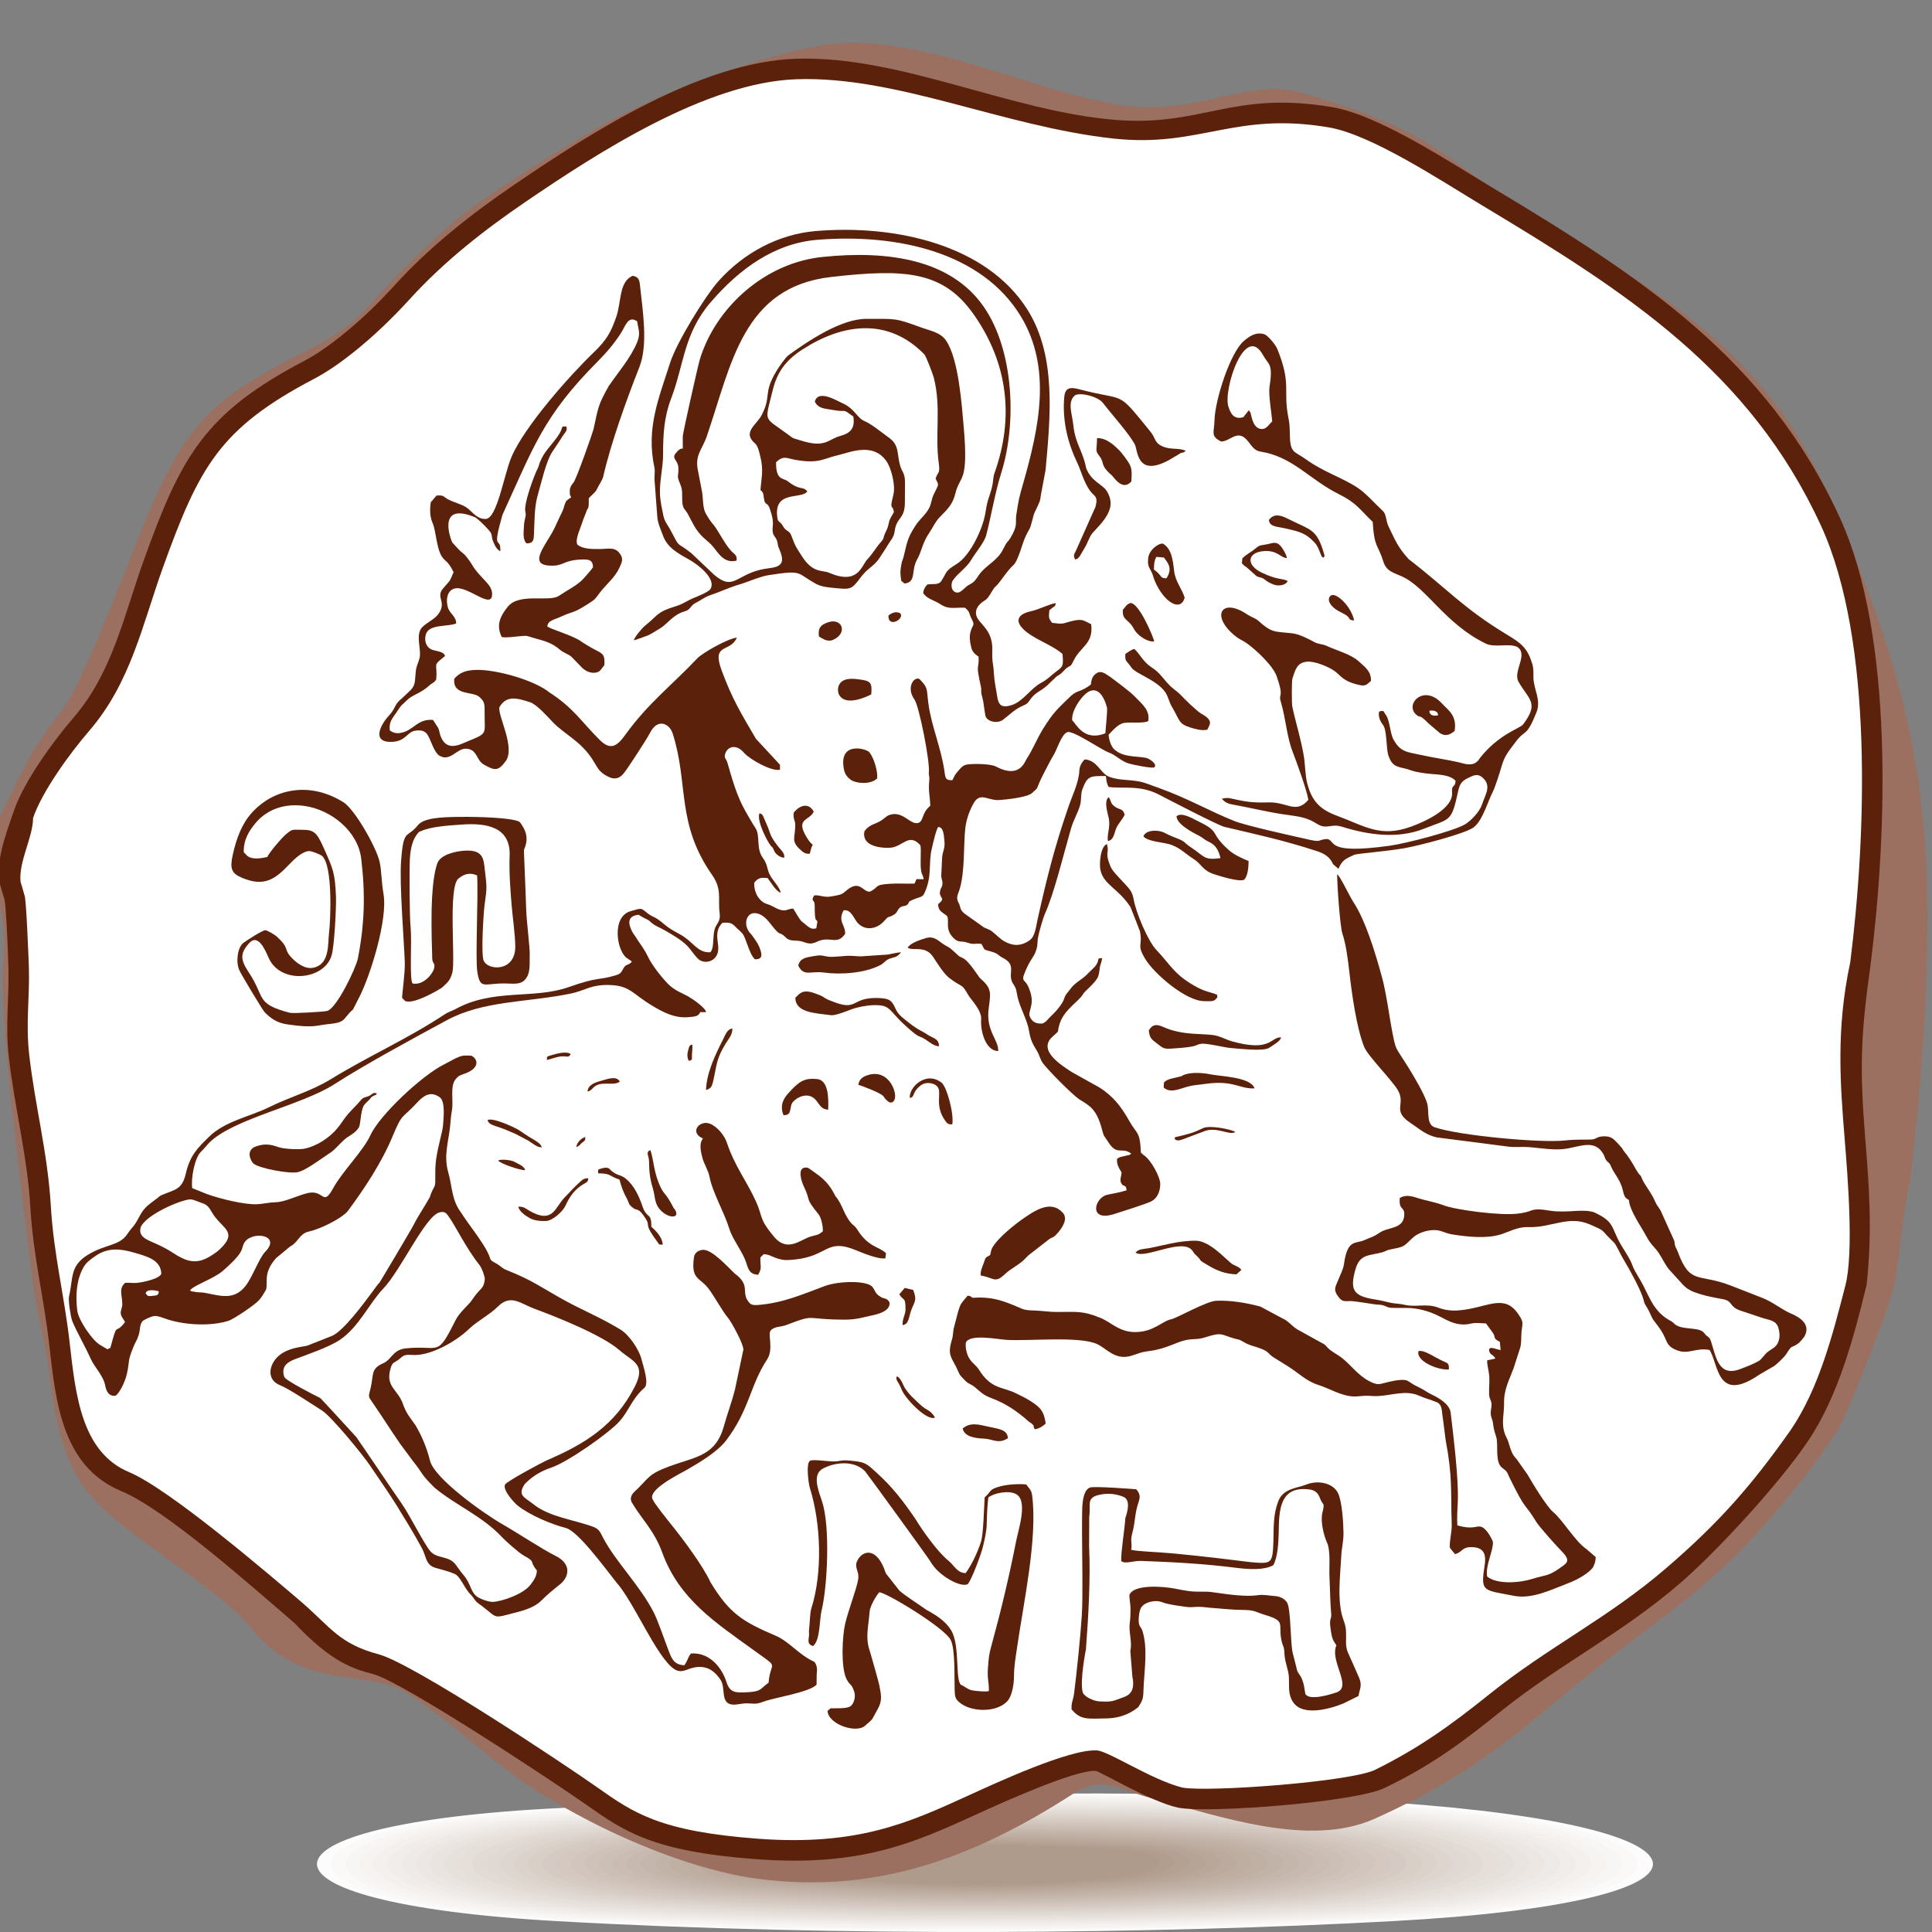 <?xml version="1.0" encoding="UTF-8"?>
<!DOCTYPE svg PUBLIC "-//W3C//DTD SVG 1.1//EN" "http://www.w3.org/Graphics/SVG/1.1/DTD/svg11.dtd">
<!-- Creator: CorelDRAW 2018 (64-Bit) -->
<svg xmlns="http://www.w3.org/2000/svg" xml:space="preserve" width="94mm" height="94mm" version="1.1" style="shape-rendering:geometricPrecision; text-rendering:geometricPrecision; image-rendering:optimizeQuality; fill-rule:evenodd; clip-rule:evenodd"
viewBox="0 0 9400 9400"
 xmlns:xlink="http://www.w3.org/1999/xlink">
 <rect x="0" y="0" width="9400" height="9400" fill="#808080" stroke="none"/>
 <defs>
  <style type="text/css">
   <![CDATA[
    .fil35 {fill:#5C210A}
    .fil33 {fill:#9B7060}
    .fil32 {fill:#AF9B8C}
    .fil31 {fill:#B19E8F}
    .fil30 {fill:#B4A193}
    .fil29 {fill:#B6A496}
    .fil28 {fill:#B9A79A}
    .fil27 {fill:#BBAA9D}
    .fil26 {fill:#BEADA1}
    .fil25 {fill:#C0B0A4}
    .fil24 {fill:#C2B3A8}
    .fil23 {fill:#C5B6AB}
    .fil22 {fill:#C7B9AF}
    .fil21 {fill:#CABCB2}
    .fil20 {fill:#CCBFB6}
    .fil19 {fill:#CFC2B9}
    .fil18 {fill:#D1C5BD}
    .fil17 {fill:#D4C8C0}
    .fil16 {fill:#D6CBC4}
    .fil15 {fill:#D8CFC7}
    .fil14 {fill:#DBD2CB}
    .fil13 {fill:#DDD5CE}
    .fil12 {fill:#E0D8D2}
    .fil11 {fill:#E2DBD5}
    .fil10 {fill:#E5DED9}
    .fil9 {fill:#E7E1DC}
    .fil8 {fill:#EAE4E0}
    .fil7 {fill:#ECE7E3}
    .fil6 {fill:#EEEAE7}
    .fil5 {fill:#F1EDEA}
    .fil4 {fill:#F3F0EE}
    .fil3 {fill:#F6F3F1}
    .fil2 {fill:#F8F6F5}
    .fil1 {fill:#FBF9F8}
    .fil0 {fill:#FDFCFC}
    .fil34 {fill:white}
   ]]>
  </style>
 </defs>
 <g id="Layer_x0020_1">
  <g id="_2098565903536">
   <g>
    <path class="fil0" d="M6781.98 8770.97c-1163.69,-80.68 -2658.35,-40.95 -4046.62,25.4 -1577.14,75.33 -1596.04,462.32 -24.85,550.82 1373.53,77.43 2908.76,63.07 4066.63,-0.12 1706.83,-92.74 1665.1,-460.73 4.84,-576.1l0 0z"/>
    <path class="fil1" d="M6737.87 8777.92c-1142.21,-78.81 -2602.12,-40.47 -3962.24,24.7 -1539.9,73.67 -1558.24,451.6 -24.13,538.11 1348.77,76.14 2844.32,62.49 3981.55,-0.05 1663.9,-90.69 1625.72,-450.45 4.82,-562.76l0 0z"/>
    <path class="fil2" d="M6693.73 8784.84c-1120.71,-76.91 -2545.87,-39.99 -3877.83,24.02 -1502.66,72.02 -1520.44,440.88 -23.41,525.36 1324.04,74.91 2779.87,61.95 3896.48,0.06 1620.94,-88.67 1586.34,-440.18 4.76,-549.44l0 0z"/>
    <path class="fil3" d="M6649.62 8791.78c-1099.23,-75.02 -2489.65,-39.49 -3793.44,23.32 -1465.42,70.39 -1482.64,430.17 -22.69,512.66 1299.3,73.63 2715.43,61.38 3811.41,0.13 1577.98,-86.61 1546.94,-429.91 4.72,-536.11l0 0z"/>
    <path class="fil4" d="M6605.49 8798.71c-1077.74,-73.12 -2433.41,-38.98 -3709.04,22.64 -1428.16,68.74 -1444.84,419.46 -21.97,499.94 1274.55,72.37 2650.98,60.81 3726.34,0.21 1535.03,-84.57 1507.56,-419.62 4.67,-522.79l0 0z"/>
    <path class="fil5" d="M6561.36 8805.65c-1056.24,-71.23 -2377.17,-38.5 -3624.63,21.98 -1390.94,67.06 -1407.05,408.73 -21.26,487.2 1249.81,71.12 2586.54,60.25 3641.27,0.3 1492.07,-82.55 1468.17,-409.37 4.62,-509.48l0 0z"/>
    <path class="fil6" d="M6517.23 8812.59c-1034.75,-69.35 -2320.93,-38.02 -3540.23,21.27 -1353.69,65.43 -1369.26,398.01 -20.53,474.49 1225.06,69.83 2522.08,59.68 3556.19,0.37 1449.13,-80.5 1428.78,-399.09 4.57,-496.13l0 0z"/>
    <path class="fil7" d="M6473.12 8819.54c-1013.28,-67.48 -2264.7,-37.54 -3455.84,20.58 -1316.45,63.77 -1331.46,387.3 -19.81,461.74 1200.33,68.58 2457.65,59.14 3471.13,0.48 1406.16,-78.46 1389.39,-388.83 4.52,-482.8l0 0z"/>
    <path class="fil8" d="M6428.98 8826.46c-991.78,-65.58 -2208.46,-37.06 -3371.43,19.88 -1279.22,62.14 -1293.66,376.6 -19.1,449.04 1175.58,67.31 2393.2,58.57 3386.07,0.54 1363.22,-76.39 1349.99,-378.52 4.46,-469.46l0 0z"/>
    <path class="fil9" d="M6384.87 8833.4c-970.3,-63.67 -2152.23,-36.58 -3287.04,19.2 -1241.96,60.47 -1255.87,365.87 -18.39,436.31 1150.84,66.05 2328.77,58.01 3300.99,0.64 1320.27,-74.38 1310.63,-368.27 4.44,-456.15l0 0z"/>
    <path class="fil10" d="M6340.74 8840.33c-948.81,-61.78 -2095.99,-36.06 -3202.63,18.51 -1204.75,58.83 -1218.08,355.16 -17.68,423.61 1126.09,64.78 2264.32,57.43 3215.92,0.72 1277.33,-72.34 1271.23,-358.01 4.39,-442.84l0 0z"/>
    <path class="fil11" d="M6296.62 8847.26c-927.33,-59.89 -2039.76,-35.57 -3118.24,17.82 -1167.49,57.18 -1180.28,344.45 -16.96,410.88 1101.36,63.52 2199.88,56.86 3130.86,0.81 1234.37,-70.29 1231.84,-347.72 4.34,-429.51l0 0z"/>
    <path class="fil12" d="M6252.49 8854.2c-905.83,-58 -1983.51,-35.09 -3033.83,17.13 -1130.25,55.53 -1142.47,333.74 -16.23,398.16 1076.62,62.27 2135.42,56.32 3045.78,0.89 1191.4,-68.24 1192.45,-337.45 4.28,-416.18l0 0z"/>
    <path class="fil13" d="M6208.37 8861.13c-884.35,-56.11 -1927.3,-34.6 -2949.44,16.44 -1093.01,53.9 -1104.68,323.03 -15.52,385.44 1051.88,61 2070.99,55.74 2960.72,0.96 1148.46,-66.2 1153.05,-327.16 4.24,-402.84l0 0z"/>
    <path class="fil14" d="M6164.24 8868.09c-862.86,-54.24 -1871.05,-34.14 -2865.04,15.74 -1055.76,52.24 -1066.87,312.3 -14.8,372.71 1027.13,59.74 2006.53,55.18 2875.64,1.05 1105.52,-64.15 1113.68,-316.9 4.2,-389.5l0 0z"/>
    <path class="fil15" d="M6120.12 8875.02c-841.37,-52.34 -1814.82,-33.65 -2780.65,15.06 -1018.52,50.58 -1029.07,301.58 -14.08,359.99 1002.4,58.47 1942.1,54.61 2790.58,1.14 1062.57,-62.12 1074.29,-306.64 4.15,-376.19l0 0z"/>
    <path class="fil16" d="M6076 8881.95c-819.89,-50.45 -1758.59,-33.15 -2696.24,14.37 -981.29,48.94 -991.29,290.86 -13.38,347.27 977.66,57.21 1877.66,54.05 2705.51,1.22 1019.6,-60.06 1034.89,-296.36 4.11,-362.86l0 0z"/>
    <path class="fil17" d="M6031.86 8888.88c-798.39,-48.57 -1702.34,-32.65 -2611.83,13.68 -944.06,47.29 -953.49,280.15 -12.65,334.54 952.9,55.94 1813.21,53.51 2620.42,1.32 976.67,-58.04 995.52,-286.09 4.06,-349.54l0 0z"/>
    <path class="fil18" d="M5987.74 8895.81c-776.89,-46.67 -1646.1,-32.17 -2527.43,13.01 -906.81,45.62 -915.69,269.41 -11.93,321.8 928.16,54.7 1748.75,52.92 2535.35,1.39 933.71,-55.99 956.12,-275.79 4.01,-336.2l0 0z"/>
    <path class="fil19" d="M5943.63 8902.76c-755.42,-44.79 -1589.87,-31.69 -2443.05,12.3 -869.55,43.99 -877.87,258.71 -11.21,309.11 903.43,53.41 1684.32,52.36 2450.29,1.47 890.76,-53.95 916.73,-265.54 3.97,-322.88l0 0z"/>
    <path class="fil20" d="M5899.49 8909.7c-733.92,-42.9 -1533.64,-31.2 -2358.63,11.61 -832.33,42.34 -840.09,248 -10.5,296.36 878.69,52.17 1619.87,51.81 2365.22,1.57 847.8,-51.92 877.34,-255.26 3.91,-309.54l0 0z"/>
    <path class="fil21" d="M5855.38 8916.64c-712.46,-41.02 -1477.41,-30.73 -2274.26,10.92 -795.07,40.68 -802.28,237.28 -9.78,283.65 853.95,50.9 1555.44,51.24 2280.17,1.65 804.85,-49.88 837.94,-244.99 3.87,-296.22l0 0z"/>
    <path class="fil22" d="M5811.25 8923.57c-690.96,-39.12 -1421.17,-30.22 -2189.84,10.24 -757.85,39.03 -764.51,226.57 -9.07,270.94 829.2,49.63 1490.99,50.66 2195.09,1.72 761.9,-47.84 798.57,-234.72 3.82,-282.9l0 0z"/>
    <path class="fil23" d="M5767.12 8930.51c-669.47,-37.24 -1364.93,-29.73 -2105.44,9.56 -720.6,37.37 -726.7,215.84 -8.33,258.19 804.45,48.36 1426.52,50.13 2110,1.82 718.95,-45.79 759.17,-224.43 3.77,-269.57l0 0z"/>
    <path class="fil24" d="M5722.99 8937.43c-647.98,-35.33 -1308.69,-29.24 -2021.04,8.87 -683.35,35.73 -688.9,205.14 -7.63,245.48 779.72,47.12 1362.09,49.56 2024.94,1.91 676.01,-43.76 719.8,-214.17 3.73,-256.26l0 0z"/>
    <path class="fil25" d="M5678.88 8944.36c-626.49,-33.43 -1252.46,-28.76 -1936.66,8.18 -646.12,34.08 -651.1,194.42 -6.91,232.76 754.98,45.84 1297.65,48.99 1939.87,1.98 633.05,-41.69 680.42,-203.89 3.7,-242.92l0 0z"/>
    <path class="fil26" d="M5634.75 8951.31c-605,-31.56 -1196.22,-28.27 -1852.24,7.49 -608.87,32.43 -613.3,183.7 -6.2,220.03 730.24,44.58 1233.21,48.42 1854.81,2.07 590.09,-39.67 641.02,-193.63 3.63,-229.59l0 0z"/>
    <path class="fil27" d="M5590.63 8958.23c-583.51,-29.68 -1139.99,-27.77 -1767.86,6.8 -571.63,30.79 -575.5,172.99 -5.46,207.31 705.49,43.31 1168.75,47.86 1769.73,2.15 547.15,-37.62 601.63,-183.34 3.59,-216.26l0 0z"/>
    <path class="fil28" d="M5546.51 8965.18c-562.03,-27.78 -1083.75,-27.29 -1683.45,6.1 -534.39,29.13 -537.71,162.26 -4.75,194.6 680.74,42.05 1104.31,47.3 1684.65,2.23 504.2,-35.58 562.24,-173.07 3.55,-202.93l0 0z"/>
    <path class="fil29" d="M5502.38 8972.12c-540.53,-25.89 -1027.52,-26.81 -1599.05,5.41 -497.16,27.49 -499.91,151.56 -4.04,181.86 656.01,40.8 1039.87,46.75 1599.6,2.34 461.24,-33.55 522.85,-162.81 3.49,-189.61l0 0z"/>
    <path class="fil30" d="M5458.26 8979.05c-519.05,-24 -971.28,-26.32 -1514.65,4.74 -459.91,25.83 -462.11,140.81 -3.32,169.13 631.28,39.54 975.42,46.17 1514.51,2.42 418.29,-31.5 483.47,-152.54 3.46,-176.29l0 0z"/>
    <path class="fil31" d="M5414.12 8985.98c-497.56,-22.12 -915.05,-25.83 -1430.25,4.05 -422.66,24.18 -424.31,130.12 -2.61,156.43 606.54,38.25 910.99,45.6 1429.46,2.48 375.35,-29.46 444.09,-142.25 3.4,-162.96l0 0z"/>
    <path class="fil32" d="M5370 8992.94c-476.07,-20.24 -858.81,-25.34 -1345.85,3.35 -385.43,22.53 -386.51,119.41 -1.89,143.7 581.79,36.99 846.54,45.04 1344.39,2.57 332.38,-27.42 404.69,-131.99 3.35,-149.62l0 0z"/>
   </g>
   <g>
    <path class="fil33" d="M9371.12 4787.17c37.85,-940.14 -84.47,-1469.19 -442.69,-2305.77 -48.81,-113.88 -102.31,-224.63 -167.38,-333.51 -400.46,-669.83 -1069.04,-909.17 -1665.35,-1349.98 -212.12,-156.43 -396.39,-239.83 -772.45,-349.33 -238.08,-69.45 -511.83,113.25 -850.04,65.39 -413.28,-58.82 -894.77,-308.48 -1338.09,-306.29 -298.79,1.88 -940.14,249.83 -1202.63,399.69 -270.32,154.24 -600.69,364.48 -722.39,469.92 -152.36,131.71 -292.21,270.62 -423.3,418.91 -80.72,91.04 -188.97,156.12 -298.16,210.87 -518.09,259.67 -612.89,396.7 -837.83,965.17 -115.13,291.27 -266.87,680.47 -353.53,789.03 -130.78,163.62 -199.6,303.79 -285.02,487.43 -34.1,72.58 -62.57,146.11 -62.26,223.69 0.62,123.27 89.79,249.67 66.96,489 -28.17,298.78 100.11,1218.59 136.08,1528.01 18.15,172.69 63.52,317.86 85.1,480.86 27.22,206.49 57.89,423.92 187.1,587.86 162.05,205.85 657.62,475.23 805.29,674.52 239.65,279.07 506.52,197.1 707.68,281.89 112.01,47.24 395.14,296.28 521.23,392.32 315.36,239.65 833.46,481.81 1225.15,533.74 573.16,76.33 1048.08,-99.17 1531.13,-409.53 151.74,-97.61 214.63,-26.91 382.32,16.89 333.5,87.6 771.2,244.66 1091.56,100.43 565.34,-254.67 750.86,-480.86 1173.22,-806.55 257.17,-198.04 450.2,-325.37 670.15,-565.65 156.74,-171.45 313.17,-366.67 413.9,-529.04 48.81,-85.42 251.86,-595.38 272.2,-708.63 25.02,-139.22 41.61,-358.85 73.51,-488.06 39.11,-324.43 65.39,-636.35 78.53,-963.29l0.01 0.01z"/>
    <path class="fil34" d="M9051.18 4691.66c-124.21,579.45 45.39,969.42 -18.92,1553.91 -64.31,250 -133.04,527.42 -279,740.85 -93,132.1 -218.16,302.97 -351.52,441.36 -101.19,105.3 -416.77,377.37 -524.58,451.14 -66.52,45.71 -145.34,92.68 -178.44,110.34 -360.34,190.73 -541.3,453.65 -980.14,663.3 -124.52,67.78 -851.19,117.59 -976.35,93.63 -195.77,-49.18 -173.07,-28.37 -330.7,-149.43 -50.76,-38.78 -101.2,-35.94 -162.36,-17.97 -621.69,183.79 -818.41,472.89 -1566.83,417.09 -738.65,-55.17 -666.14,-240.54 -1168.34,-474.15 -291.62,-163.94 -283.11,-172.13 -533.74,-358.45 -149.74,-111.29 -238.96,-9.46 -515.13,-304.54 -136.5,-116.33 -658.88,-567.78 -855.61,-649.75 -349.93,-146.27 -283.41,-627.99 -362.23,-943.56 -69.35,-278.69 -30.26,-511.35 -98.99,-781.21 -22.7,-89.85 -84.17,-482.98 -62.73,-548.23 17.97,-54.54 -4.42,-527.12 -14.82,-567.78 -32.79,-127.68 -50.76,-90.17 4.1,-272.7 11.66,-38.15 23.33,-85.75 38.77,-131.15 44.46,-132.41 195.15,-339.53 281.85,-440.1 198.61,-230.14 257.88,-522.38 349.93,-778.69 179.07,-497.79 285,-697.66 758.83,-946.08 123.58,-64.63 251.26,-177.81 329.76,-250.32 95.84,-89.22 172.44,-191.99 272.07,-279.32 300.12,-262.61 540.66,-416.14 886.82,-614.12 424.34,-242.75 716.26,-381.15 1195.14,-295.08 418.35,75.34 1095.83,294.76 1441.36,275.85 483.29,-26.48 197.03,-174.65 842.37,-66.21 141.86,23.65 384.93,157 622.94,300.76 629.26,380.52 1227.62,707.75 1633.35,1342.68 66.21,103.41 126.1,212.17 177.49,324.09 259.78,565.57 223.52,1543.82 145.65,2153.84l0 0z"/>
    <path class="fil35" d="M9075.25 5540.51c17.76,219.84 35.88,444.33 6.62,710.33 -61.03,253.14 -139.58,547.56 -287.4,763.71 -133.84,199.04 -439.63,533.3 -622.95,690.95 -284,244.22 -584.86,392.98 -862.15,615.16 -158.85,127.26 -323.46,259.15 -567.82,376.1 -132.55,70.81 -859.36,127.02 -1008.7,98.45 -134.48,-28.55 -380.95,-177.42 -402.12,-178.92 -99.79,-7.09 -470.42,161.36 -577.99,210.45 -303.93,138.72 -563.16,257.03 -1074.11,218.94 -503.43,-37.6 -641.41,-134.8 -828.39,-266.53 -154.08,-108.55 -891.34,-595.72 -1033.47,-633.65 -94.09,-25.12 -200.78,-53.62 -385.22,-249.86 -198.65,-169.61 -622.95,-549.63 -841.17,-640.56 -284.28,-118.82 -318.28,-422.48 -350.17,-707.3 -26.29,-235.05 -78.11,-430.36 -92.46,-673.51 -14.74,-249.7 -76.65,-485.06 -104.74,-730.54 -17.98,-157.3 1.92,-279.72 -2.06,-433.04 -3.79,-145.17 -13.19,-308.85 -18.64,-330.18 1.1,-0.29 -15.23,-53.3 -17.13,-59.26 -35.8,-112.28 22.95,-260.49 61.17,-372.91 48.82,-144.68 191.67,-341 291.42,-456.7 189.32,-219.39 245.78,-498.45 340.75,-762.87 91.21,-253.57 164.07,-431.62 275.92,-579.83 112.71,-149.38 262.64,-265.62 506.74,-393.59 58.24,-30.46 118.5,-73.2 173.78,-117.13 98.77,-78.47 181.49,-158.53 266.25,-251.51 171.4,-188.09 372.82,-346.34 582.86,-489.37 371.93,-253.24 906.68,-596.78 1370.7,-611.55 505.4,-16.09 1040.54,256.64 1553.83,297.73 421.95,33.73 566.83,-143.87 1051.35,-62.45 227.82,37.97 570.2,265.34 782.86,393 723.72,434.61 1332.53,828.83 1688.03,1603.05 267,581.27 229.43,1556.57 149.75,2180.79 -47.95,338.94 -52.86,501.94 -25.34,842.6zm-99.6 7.82c-22.04,-272.99 -43.51,-538.87 26.55,-866.28 76.46,-601.5 115.2,-1563.64 -141.98,-2123.53 -345.87,-753.12 -945.94,-1136.95 -1648.59,-1558.91 -200.81,-120.71 -539.88,-345.42 -748.08,-380.1 -460.46,-77.37 -625.41,100.77 -1048.62,54.37 -535.14,-58.74 -1051.34,-305.26 -1540.12,-288.3 -438.09,15.21 -963.05,354.91 -1314.48,594.18 -203.99,138.9 -398.86,291.48 -565.3,474.13 -86.13,94.49 -177.82,182.88 -277.97,262.45 -59.06,46.93 -124.45,93.12 -189.78,127.29 -229.72,120.43 -369.71,228.37 -473.16,365.47 -104.33,138.25 -174,309.05 -261.84,553.27 -100.79,280.71 -156.29,559.48 -359.11,794.51 -89.93,104.31 -228.54,293.03 -272.28,423.3 0,93.3 -71.53,213 -60.79,310.99 5.2,16.33 11.65,36.5 18.89,64.74 8.27,0 20.92,328.05 21.56,352.44 4,153.97 -15.87,270.54 1.68,424.06 29.21,255.54 89.66,474.05 105.12,736 14.05,237.94 66.13,436.57 92.08,668.43 28.72,256.51 59.34,529.97 289.23,626.06 192.91,80.38 673.39,490.92 842.49,635.41 139.29,121.55 181.31,199.95 371.4,250.71 166.26,44.36 895.14,528.74 1065.11,648.49 173.98,122.57 302.37,213.02 778.39,248.57 485.89,36.22 734.18,-77.09 1025.29,-209.96 130.36,-59.49 494.9,-228.74 626.43,-219.43 58.07,4.13 265.24,143.12 415.29,180.74 129.11,23.18 832.2,-29.02 941.69,-88.62 215.57,-107.33 366.05,-216.81 552.12,-365.89 289.57,-232.01 575.32,-368.53 859.81,-613.2 258.65,-222.45 417.56,-404.67 605.76,-672.01 136.96,-200.59 204.62,-463.84 266.31,-703.93 41.11,-160.13 11.08,-529.84 -3.1,-705.45z"/>
    <path class="fil35" d="M743.51 6304.83c-24.28,2.21 -23.02,2.84 -34.68,-11.34 1.89,-23.33 49.18,-16.08 64,-10.41 -2.53,18.92 -5.36,19.23 -29.32,21.75zm1868.53 1335.75c0.32,28.06 -15.76,48.55 -28.37,66.52 -33.74,48.55 -142.81,85.44 -186.32,86.7 -19.54,0.31 -54.54,-12.3 -69.67,-21.13 -39.41,-23.01 -34.05,-64.94 -72.51,-109.39 -13.87,-15.76 -23.96,-32.47 -39.09,-52.02 -33.42,-43.19 -91.43,-26.48 -122.64,-64.31 -31.84,-38.14 -97.72,-171.18 -136.82,-227.93 -74.71,-107.82 -147.85,-218.79 -223.51,-327.55 -0.63,-0.95 -172.13,-188.21 -174.97,-189.47 -34.05,-16.71 -169.29,-86.07 -174.97,-102.77 -16.39,-47.61 11.98,-70.94 50.13,-85.44 64.63,-24.59 169.92,-60.21 220.99,-95.21 92.06,-62.42 141.87,-177.17 210.91,-249.37 84.49,-88.27 203.02,-350.56 272.07,-370.11 34.36,-9.77 39.41,13.24 53.28,30.9 17.65,23.64 83.54,151.95 140.6,222.57 17.97,22.69 28.06,65.88 27.74,68.41 -2.83,35.31 -11.98,43.5 -29.63,61.79 -17.34,17.97 -25.22,32.78 -39.41,51.38 -11.03,13.56 -56.74,56.12 -71.56,85.75 -94.89,189.16 -74.4,123.58 -242.75,140.29 -64.94,6.31 -69.35,54.54 -111.28,72.83 -62.11,27.11 -45.08,54.85 -61.16,120.74 -11.04,45.4 -12.61,38.14 10.09,71.25 45.08,65.25 87.32,132.4 132.72,198.29l61.16 82.6c59.9,75.35 34.36,59.58 107.5,132.41 101.2,84.8 231.71,137.13 328.81,241.48 14.82,15.77 79.76,74.72 104.04,87.96 63.68,35.31 23.33,22.38 64.63,72.82l-0.01 0.01zm-2235.81 -1262.29c-9.46,-70.93 -5.04,-147.54 27.74,-208.38 15.14,-27.75 33.11,-39.73 58.01,-57.38 64.94,-46.03 127.99,-35.94 191.68,-17.66 60.21,17.66 129.25,34.68 131.14,102.78 -8.51,24.59 -93.63,42.56 -122.63,44.45 -17.97,1.26 -32.79,-2.21 -53.6,-0.32 -30.26,27.43 -16.07,52.65 -13.55,99.62 1.26,23.33 -10.09,32.79 -7.25,51.08 2.2,15.44 13.24,24.27 20.49,40.03 -53.59,69.99 -33.42,-14.5 -71.25,125.16l-14.18 7.25 -35 -20.81c-38.14,-20.8 -105.92,-121.37 -111.6,-165.82zm548.24 -99.31c12.92,-23.96 114.75,-56.43 159.52,-95.52 119.48,-104.03 82.91,-107.5 107.81,-141.55 39.73,-53.91 179.07,-32.47 97.73,49.5 -28.05,28.37 -60.53,120.74 -94.26,164.56 -56.43,72.51 -123.26,48.55 -198.92,34.05 -16.4,-3.16 -28.69,-0.32 -56.75,-5.99 -30.9,-6.62 21.75,5.67 -8.2,-1.89 -0.94,0 -2.83,0 -3.46,-1.26 -0.64,-1.58 -2.21,-1.27 -3.47,-1.9zm-8.51 -442.62c21.43,-4.41 42.56,9.46 66.2,16.71 26.17,7.88 36.25,23.33 47.92,43.82 44.76,78.18 124.52,91.11 51.7,168.98 -17.97,19.23 -29,27.11 -50.44,40.98 -41.93,27.74 -86.07,42.25 -141.55,16.08 -51.39,-24.28 -42.56,-29.32 -116.96,-65.26 -49.81,-23.96 -102.77,-35.31 -88.27,-86.69 21.12,-52.65 160.15,-120.12 231.4,-134.62zm4462.15 -2268.59c-105.29,41.93 -141.86,-46.34 -161.41,-63.05 -4.41,-44.45 38.78,-107.5 67.47,-130.83 50.75,-41.3 86.06,7.56 101.82,69.35 3.16,12.93 -6.62,100.25 -7.88,124.53zm671.5 -1538.14c-47.29,14.18 -63.05,-19.23 -73.46,-53.28 -24.59,-81.65 81.34,-409.84 169.93,-247.16 24.9,45.71 48.86,36.88 30.89,150.37 -6.3,40.99 9.46,125.47 12.93,170.87 -16.4,13.56 -29.64,45.08 -62.11,35 -35.31,-11.04 -39.72,-69.68 -43.82,-77.87 0,-0.32 -7.88,-11.67 -7.88,-11.67l-26.48 33.73 0 0.01zm-3925.59 381.46c-11.03,11.35 -16.39,20.17 -28.06,32.47 -5.36,36.25 -4.73,69.35 8.83,101.2 18.6,43.19 18.6,135.56 52.33,172.76 11.35,12.92 15.77,12.61 28.38,29.63 8.82,11.66 15.44,26.17 21.43,36.88 -8.19,16.4 -11.98,33.74 -24.59,48.55 -5.67,6.62 -29.63,33.42 -33.1,38.78 -24.27,40.67 25.85,61.79 -19.23,119.8 -18.28,23.96 -66.52,45.08 -81.65,67.78 -23.33,34.99 -1.26,96.47 -5.36,132.72 -1.89,17.97 -11.98,38.78 -16.71,55.8 -4.41,14.82 -5.04,48.86 -7.88,69.04 -5.04,33.42 -23.96,42.88 -45.08,64.63 -20.81,21.44 -37.52,28.06 -52.02,58.01 -9.46,19.86 -17.02,29.31 -31.52,45.39 -38.46,42.25 -84.18,129.89 18.91,124.84 65.26,-3.15 71.88,-47.28 110.03,-53.9 28.37,-5.05 49.18,0 61.79,19.86 16.07,25.53 31.84,88.58 60.21,103.08 52.33,27.12 81.65,-37.83 127.36,-35.62 55.8,2.84 47.29,54.86 85.75,76.92 53.6,30.9 70.3,32.16 105.93,-15.44 49.81,-65.89 -38.78,-221.94 -29.95,-263.56 34.05,-57.69 82.6,-46.03 150.06,-23.65 32.16,10.72 84.49,69.99 111.92,98.68 53.59,55.8 132.72,89.22 190.41,178.75 26.17,40.04 29.32,61.16 78.18,85.12 34.05,16.71 57.07,4.41 74.4,-17.03 20.5,-24.9 116.02,-173.07 127.05,-195.45 37.83,-76.3 95.84,-45.4 110.66,0.31 79.13,246.22 15.76,437.58 192.62,690.1 49.18,70.3 27.11,116.96 36.25,185.37 4.1,30.58 -5.67,41.93 -16.71,60.84 -22.69,38.47 -5.04,100.89 -28.05,129.26 -64.95,4.41 -81.34,-52.02 -152.59,-89.53 -71.88,-38.15 -68.72,-48.24 -108.44,-74.09 -14.51,-9.14 -26.49,-11.98 -40.04,-22.38 -40.67,-31.53 -29.32,-29.95 -87.01,-13.87 -96.16,26.79 -67.47,201.45 -14.5,230.76l20.17 13.88c-10.72,18.91 -27.74,10.4 -40.35,32.47 -10.72,18.6 -11.98,27.11 -37.2,34.67 -91.43,27.43 -80.39,5.05 -229.82,57.7 -169.61,60.21 -366.33,5.67 -550.44,106.87 -16.4,9.14 -35,13.87 -51.07,24.59 -178.44,118.53 -374.53,205.23 -556.12,316.83 -93.63,57.69 -201.76,87.33 -300.44,136.19 -94.89,46.98 -213.43,66.84 -291.93,144.08 -56.11,54.53 -92.68,90.79 -112.86,179.06 -17.65,77.87 -52.65,77.24 -113.49,102.77 -15.77,6.62 -12.93,6.94 -23.33,15.14 -40.35,32.15 -62.74,39.72 -90.8,93.94 -25.22,48.55 -32.15,45.4 -57.69,83.23 -39.09,57.69 -104.98,46.66 -192.3,100.57 -88.27,54.54 -69.67,115.38 -90.48,201.13 -4.73,19.55 8.2,102.14 15.45,119.8 21.43,52.96 63.99,125.47 89.53,183.16 18.91,42.87 61.47,82.28 70.62,129.89 5.67,28.68 17.02,54.53 49.81,51.07 17.34,-7.88 46.97,-65.58 55.8,-105.3 15.76,-69.35 0.63,-55.8 33.41,-135.56 10.72,-25.53 14.82,-25.53 24.59,-55.8 7.57,-23.64 3.47,-46.66 17.03,-64.63 6.3,-8.51 43.19,-24.27 56.43,-26.48 18.6,-3.15 51.07,11.67 69.04,17.03 86.38,27.11 207.44,33.1 293.51,6.3 24.9,-7.56 129.25,-77.87 149.11,-100.57 15.13,-17.02 23.33,-33.1 34.36,-51.7 10.09,-36.88 -15.76,-79.76 48.55,-152.9l68.1 -56.43c38.14,-18.6 46.34,-63.05 89.85,-72.51 53.27,-11.35 154.47,-59.58 189.78,-98.36 80.39,-107.81 166.46,-238.33 218.16,-362.86 50.75,-121.69 44.45,-83.86 120.74,-166.77 27.43,-29.63 62.42,-59.9 109.71,-25.85 28.69,21.12 18.28,102.14 15.76,139.97 -1.89,26.17 -24.9,99.94 -33.41,162.99 -7.89,58.32 -0.95,106.24 -5.68,124.53 -4.1,14.5 -13.56,21.12 -24.59,58 -23.64,43.51 -55.48,88.91 -76.29,130.21 -16.08,31.84 -165.83,282.15 -167.09,283.73 -13.55,14.82 -23.33,29.32 -35.62,46.03 -38.78,52.64 -141.24,191.99 -197.04,215.63l-119.79 47.29c-26.8,7.88 -126.1,9.46 -166.77,82.91 -23.33,41.93 -17.03,89.53 32.78,109.39 44.14,17.34 156.37,93.01 203.66,122.64 47.92,29.95 200.19,217.21 232.97,265.76 42.25,63.05 93,134.62 132.41,198.3 40.98,66.52 81.97,132.72 121.06,204.91 23.33,42.88 18.28,82.92 66.2,97.1 31.53,9.46 63.68,16.4 94.58,29.95 25.85,11.67 45.4,64 70.3,92.69 7.88,8.83 11.98,11.66 19.86,23.01 17.03,24.59 17.34,21.75 41.62,40.04 82.91,62.42 47.6,61.79 174.96,29.32 39.72,-10.09 84.81,-26.17 112.86,-53.91 30.27,-30.27 52.97,-48.87 87.01,-76.29 48.24,-34.68 67.15,-101.52 -16.07,-142.81 -64.63,-31.84 -182.85,-110.66 -258.52,-153.85 -93.63,-53.59 -331.02,-222.88 -352.46,-309.27 -14.5,-58.63 -39.4,-120.74 -71.24,-173.39 -27.12,-37.51 -44.77,-57.69 -60.53,-102.77 -24.59,-71.56 -88.27,-83.23 -58.95,-176.54 8.82,-28.69 18.91,-23.65 40.03,-40.36 18.92,-14.81 20.81,-24.9 63.05,-21.43 87.01,7.25 213.43,-64.63 277.75,-126.74 41.3,-39.4 99.62,-68.41 140.29,-108.76 62.42,-62.42 110.97,-13.87 175.28,9.77 114.75,42.25 332.91,129.89 415.82,202.4 64.95,56.74 130.83,66.52 75.35,176.54 -96.15,189.78 -244.64,280.9 -430.33,360.34 -18.91,8.2 -195.77,102.46 -201.76,117.59 -11.35,27.74 45.71,89.22 63.05,102.77 58.64,46.03 163.62,90.48 232.66,107.82 59.9,14.82 194.83,200.5 247.16,266.08 58.64,65.26 135.25,224.46 195.15,317.78 110.33,171.5 120.74,98.36 199.87,92.69 57.37,-4.1 88.9,29.95 110.65,62.1 25.85,38.46 0.32,106.56 48.87,119.17 23.96,6.3 51.38,-5.05 80.39,-4.42 37.2,0.95 43.82,5.68 78.81,-7.88 51.7,-19.86 223.52,-45.08 259.46,-82.91 0.94,-20.81 -0.63,-48.23 1.89,-66.52 1.58,-11.98 -2.52,-36.25 -14.19,-45.39 -73.45,-33.11 -120.42,-97.42 -185.05,-125.48 -159.52,-68.41 -224.78,-105.92 -318.73,-261.03 -37.2,-80.71 -133.04,-208.7 -187.89,-276.8 -17.65,-22.07 -84.8,-105.29 -92.05,-123.89 -33.11,-46.66 127.99,-125.48 165.19,-146.6 59.58,-34.36 141.55,-82.6 187.26,-138.08 117.59,-152.9 118.22,-269.55 202.4,-397.86 33.1,-50.12 3.46,-118.53 16.7,-140.28 17.66,-22.39 51.71,-17.97 77.56,-28.06 150.06,-57.38 81.96,-25.54 288.14,-26.17 54.86,-0.31 84.18,-11.35 129.89,-20.81 33.42,-6.62 91.11,-23.96 83.23,-64.31 -16.08,-24.9 -23.65,-11.35 -48.55,-29.32 -23.02,-16.71 -17.34,-21.75 -33.1,-43.5 -24.91,-34.36 -166.46,-29.95 -231.4,-5.99 -109.71,40.67 -204.29,83.23 -327.24,92.68 -31.21,2.21 -37.83,-3.78 -50.76,-23.96 -27.11,-43.19 13.87,-73.45 -62.1,-129.57 -34.05,-32.47 -111.29,-118.85 -155.42,-114.75 -22.39,2.21 -39.1,15.13 -42.25,35.62 -16.08,112.24 29.64,96.79 72.83,155.74 29.32,40.35 67.15,109.39 91.74,138.4 18.91,22.07 77.86,131.46 75.66,156.05l-40.36 191.68c-16.7,66.51 -37.51,119.16 -53.27,176.85 -40.67,148.8 -135.56,151.33 -262.61,197.67 -112.87,41.3 -99.94,57.06 -177.49,128.62 -17.34,19.86 -16.08,36.26 -7.89,50.13 46.98,80.07 107.51,133.35 147.23,242.75 82.91,227.3 260.72,341.11 445.46,474.77 130.83,94.9 80.7,46.35 71.56,157.95 -44.13,30.89 -31.21,42.24 -104.66,46.34 -59.59,3.47 -84.18,0.63 -100.57,-51.07 -23.01,-71.56 -84.17,-144.7 -172.44,-137.45 -16.08,19.23 -15.45,34.99 -31.85,57.06 -53.59,-2.21 -63.05,-35.94 -77.86,-74.09 -19.23,-49.18 -50.76,-143.12 -71.25,-182.85 -67.15,-131.46 -184.74,-245.9 -246.22,-362.86 -13.24,-25.53 -18.91,-42.87 -46.97,-53.28 -93.63,-34.99 -214.06,-47.6 -292.56,-110.65 -42.88,-34.36 -78.82,-41.3 -42.25,-97.41 32.79,-33.74 70.94,-60.85 130.83,-81.03 79.13,-26.79 284.37,-170.23 332.92,-227.29 45.39,-52.65 61.16,-111.29 118.53,-159.84 24.91,-21.12 -5.99,-107.5 -13.55,-138.4 -11.67,-48.55 -60.85,-120.42 -103.09,-145.96 -104.35,-62.74 -180.96,-91.74 -276.8,-144.7 -111.28,-61.79 -148.17,-93 -277.43,-144.7 -22.7,-8.83 -30.58,-22.07 -52.64,-33.42 -32.16,-17.03 -21.44,-15.13 -35.63,-46.03 -26.8,-57.69 -94.89,-140.6 -133.98,-201.76 -45.4,-61.79 -40.99,-123.9 -60.85,-193.57 -23.33,-80.7 0.95,-148.8 8.52,-220.99 3.15,-31.21 3.78,-50.13 9.14,-79.76 8.51,-45.4 -9.46,-116.33 16.39,-150.38 17.34,-22.7 26.17,-21.44 53.91,-32.47 71.25,-29.32 51.7,-73.14 23.33,-84.49 -42.88,-1.58 -44.45,-0.63 -75.03,12.61l-57.06 30.26c-105.93,52.34 -312.42,245.28 -357.19,342.69 -36.26,79.13 -135.56,174.97 -181.9,259.14 -51.39,93.63 -43.51,4.73 -124.53,23.96 -45.71,10.72 -110.65,43.51 -153.84,44.45 -36.57,0.95 -58.96,7.89 -91.11,9.78 -60.53,3.15 -184.11,-27.11 -244.64,-49.5l-71.57 -28.69c-7.25,-41.61 10.09,-146.27 42.88,-177.8 17.97,-17.34 22.07,-24.59 36.57,-40.04 115.07,-119.79 449.55,-183.16 612.86,-288.46 142.81,-92.37 387.45,-225.09 545.71,-310.53 179.06,-96.78 388.08,-86.06 601.82,-129.57 72.83,-14.82 98.99,-45.4 192.94,-41.93 98.68,3.78 107.82,42.88 208.7,102.77 51.7,30.9 107.5,59.27 170.87,53.6 30.26,-2.84 50.12,-2.21 59.27,-24.59l27.74 0.31c0.94,-18.91 -65.26,-64.62 -82.6,-74.4 -33.42,-19.23 -69.67,-29.95 -103.4,-64.62 -32.47,-33.42 -77.24,-91.11 -95.84,-130.2 -20.18,-42.25 -39.72,-63.37 -62.74,-100.57 -10.4,-16.39 -11.98,-14.5 -21.12,-36.57 -16.08,-39.09 -5.36,-63.37 38.15,-67.47 10.72,5.99 21.12,13.24 31.21,17.97 21.12,9.46 17.02,8.52 31.84,21.13 18.91,16.39 42.87,23.64 67.46,38.46 38.78,23.33 89.22,49.49 120.43,90.16 11.35,14.82 35.31,48.23 50.13,55.17 27.11,12.61 56.74,3.78 72.19,-15.76 39.41,-48.55 -21.75,-110.66 34.05,-168.03 33.73,-2.53 46.03,0 63.36,18.91 12.61,13.87 33.11,26.8 41.62,44.77 14.82,31.52 30.26,93 53.28,113.8 29.32,0.32 36.88,-11.34 28.37,-40.66 -9.77,-33.11 -23.96,-49.81 -41.3,-74.72 -6.93,-9.77 -9.77,-10.09 -17.34,-21.44 -28.37,-43.5 -5.04,-102.14 46.97,-84.8 40.99,13.56 60.53,55.49 88.59,83.86 14.5,14.82 10.41,7.56 26.48,16.39 11.98,6.31 14.82,13.87 26.48,21.75 19.87,13.24 46.03,4.73 72.83,13.56 28.37,9.46 41.3,14.5 70.93,0.63 64,-30.89 96.78,20.18 137.14,-38.46 2.2,-42.88 -37.52,-60.84 -7.57,-114.12 36.57,-6.62 48.87,38.77 68.1,60.53 35.62,40.03 94.26,32.47 131.14,-10.72 21.44,-24.91 15.45,-12.3 40.99,-26.17 21.75,-11.98 17.02,-17.97 29.63,-32.79 17.02,-19.23 30.58,-5.04 44.14,-23.01 9.77,-12.61 -4.42,-5.04 13.24,-15.13 4.41,-2.52 18.91,-7.88 23.96,-10.09 18.91,-7.57 32.78,-6.62 41.61,-25.22 40.35,-86.7 17.97,-144.39 37.2,-221.62 5.04,-20.5 20.18,-88.91 30.26,-101.52 27.12,0.63 27.12,41.3 29.95,64.31 5.05,42.56 -8.51,50.13 -11.03,86.39l-4.1 90.47c2.21,14.82 8.83,24.91 4.73,43.51 -3.47,15.13 -9.46,11.03 -11.66,38.78 5.36,27.42 26.79,23.01 -7.89,51.7 -0.31,36.25 22.39,39.4 43.51,58.32 12.93,25.54 -14.5,67.78 36.88,111.92 21.44,18.28 34.37,7.88 59.9,16.7 36.89,12.93 35.31,1.9 70.31,6.94 18.28,30.89 4.72,25.22 48.54,37.51 35.31,9.78 29.64,17.03 55.49,30.27 72.51,36.88 17.97,77.87 50.44,126.73 17.34,25.54 14.5,33.42 21.44,64.31 11.66,52.34 47.6,111.92 56.11,166.46 6.62,40.35 16.08,60.21 37.83,94.89 12.61,20.49 15.77,41.61 28.06,58.64 22.38,31.52 144.7,156.05 180.01,178.43 44.77,28.38 82.28,43.51 108.45,145.65 9.77,37.83 9.77,28.06 29,58.64 44.77,72.51 66.84,23.33 113.18,58.32l-4.41 4.41c-7.25,3.47 -0.32,0.95 -10.09,3.47 -5.05,1.26 -14.19,3.16 -20.18,4.73 -20.17,5.05 -19.86,2.84 -34.36,13.24 -2.21,28.69 11.35,48.24 22.07,65.26 -0.63,20.49 -9.46,34.05 -2.84,50.13 11.03,26.48 24.28,3.15 27.43,37.51 -44.14,13.87 -64.31,14.5 -96.16,22.38 -61.15,15.45 -89.53,132.41 35,93.32 36.88,-11.66 159.2,-50.13 182.22,-62.42 25.53,-13.87 42.24,-42.88 42.56,-83.23 0.31,-34.99 -44.77,-116.96 -78.19,-139.66 -10.09,-6.93 -7.56,-6.93 -16.08,-13.87 -4.09,-105.61 -19.54,-88.27 -55.8,-152.9 -40.98,-73.14 -79.44,-121.05 -144.38,-162.98l-135.56 -75.67c-53.6,-34.99 -165.83,-105.29 -95.84,-170.86 42.56,-39.41 20.18,-12.3 36.25,-64 22.07,-70.3 96.16,-110.66 114.13,-144.7 8.19,-15.45 59.26,-52.65 73.14,-85.12 5.35,-13.24 6.3,-30.9 8.51,-45.08 2.83,-18.6 8.51,-20.5 11.03,-45.09 -21.44,3.16 -15.13,-2.52 -20.81,16.4 -7.25,23.64 -24.59,34.36 -52.33,62.73 -26.48,27.12 -59.9,40.36 -81.65,71.57 -12.61,18.28 -23.01,24.27 -29,44.13 -8.83,29.95 -44.14,68.41 -64.95,87.64 -17.33,16.08 -19.54,25.22 -40.66,35.94 -35.94,2.53 -53.6,-10.09 -64.32,-38.46 -3.78,-32.47 30.9,-60.21 -5.67,-141.23 -19.23,-42.56 -41.93,-16.08 -4.41,-96.79 10.08,-21.75 20.17,-34.99 31.52,-54.22 10.41,-17.65 17.97,-41.3 17.97,-67.15 0,-25.85 26.8,-115.7 36.57,-137.14 43.51,-97.41 85.75,-271.12 125.47,-410.78 12.93,-46.02 36.57,-82.91 45.71,-119.16 6.31,-25.54 1.9,-52.02 10.41,-74.4 24.59,-64.95 35.94,-65.58 114.44,-64.63 4.09,29.63 2.52,30.58 13.24,52.96 72.82,9.77 151.95,-11.03 246.21,37.83 56.44,29.32 288.15,149.75 318.1,156.68 162.99,38.15 290.04,65.89 447.98,117.28 38.15,12.29 64.94,29.32 79.76,64l26.17 22.38c2.2,-3.78 3.47,-7.25 4.73,-10.09 17.34,-36.88 40.35,-42.24 73.77,-58.64 30.26,-7.25 147.22,-15.13 239.59,-30.89 69.36,-11.67 302.96,-71.88 341.43,-103.09 43.19,-34.99 66.83,-124.53 93.31,-175.6 9.77,-19.23 34.05,-95.52 41.3,-121.37 14.82,-52.65 37.52,-76.29 68.73,-118.54 46.65,-63.05 50.44,-17.34 100.88,-143.44 24.27,-61.16 -15.14,-110.34 -15.14,-173.07 0,-22.07 1.58,-40.04 -6.3,-64.95 -23.01,-73.77 -51.39,-96.78 -120.74,-138.71 -212.17,-127.68 -289.1,-220.99 -480.14,-368.54 -54.22,-60.21 -63.68,-89.53 -97.1,-157.62 -14.19,-28.69 -10.4,-60.22 -28.37,-76.61 -35.63,-32.79 -83.54,-87.33 -122.32,-112.55 -76.61,-50.44 -166.46,-77.23 -247.8,-135.87 -64.31,-46.34 -81.65,-28.37 -82.59,-134.3 -0.32,-30.58 -1.58,-45.08 -7.25,-73.46 -25.85,-135.56 16.39,-160.15 -53.91,-332.91 -7.88,-19.54 -46.66,-66.52 -63.68,-70.93 -41.62,-11.35 -69.99,9.46 -98.05,32.79 -65.89,54.85 -140.6,284.99 -143.44,387.13 -1.58,58.96 -20.18,75.98 31.84,102.15 40.04,1.26 71.88,-50.13 113.49,-18.92 28.06,21.12 38.15,61.79 78.19,68.1 159.52,25.53 237.07,135.56 383.35,208.06 83.86,41.62 99.94,73.46 162.99,133.99 7.88,128.62 25.53,108.13 51.7,192.93 14.82,47.61 48.23,53.28 91.11,72.83 119.48,54.22 209.33,230.45 407,326.29 43.5,21.12 109.08,-2.21 151.95,15.45 58.64,35.62 -21.12,119.48 7.57,170.24 50.75,88.9 101.82,102.14 22.38,207.75 -13.87,18.92 -114.75,45.71 -206.18,158.57 -11.03,13.24 -9.14,17.34 -24.9,27.75 -26.17,17.02 -60.22,2.83 -86.7,-3.16 -58.32,-12.92 -118.22,-21.12 -176.23,-34.04 -70.3,-15.45 -101.82,-13.24 -136.19,-75.03 -17.34,-30.9 -18.28,-94.9 -37.51,-120.43 -13.24,-17.34 -7.25,-24.28 -32.79,-16.08 -5.67,23.33 5.99,48.55 18.29,64 21.12,26.79 14.81,114.12 27.11,150.37 15.45,44.77 32.78,52.02 73.14,60.85 43.19,9.77 33.73,15.13 109.08,25.53 47.91,6.62 112.86,1.89 144.38,35.94 -1.89,36.26 -20.8,16.08 -17.02,55.49 7.25,79.76 -129.89,142.18 -197.98,167.08 -151.64,55.17 -224.46,-1.57 -361.6,-52.33 -81.97,-30.26 -122.64,-70.62 -144.71,-156.37 -11.34,-43.5 -9.45,-86.38 -16.7,-131.77 -12.61,-79.45 -39.73,-164.88 -56.43,-243.07 -2.84,-13.55 -3.47,-124.84 0.94,-137.76 13.87,-42.25 22.07,-75.66 69.36,-80.71 38.46,-4.41 108.76,25.54 136.82,46.35 31.21,23.01 40.04,50.75 124.84,68.09 26.17,5.67 35.31,-7.88 50.76,-21.12 2.2,-47.29 -31.53,-69.04 -59.9,-95.52 -36.57,-33.74 -109.08,-53.28 -155.42,-74.72 -19.86,-9.46 -38.15,-7.25 -58.64,-17.97 -26.8,-14.19 -72.19,-39.09 -110.03,-43.5 -87.32,-9.46 -97.41,-0.64 -166.77,-63.06 -9.77,-8.82 -35.93,-18.28 -49.49,-27.42 -128.31,-87.96 -185.06,8.51 -52.33,109.71 14.18,10.71 31.52,17.34 47.92,29 45.08,31.84 128.3,110.02 145.96,160.78 38.15,109.71 7.25,80.71 19.86,123.26 26.17,88.59 27.74,167.09 59.27,248.11 14.82,38.15 68.09,183.17 75.03,230.14 -61.16,70.93 -103.09,9.14 -194.83,12.3 -74.08,2.52 -111.28,-2.84 -180.64,-18.92 -12.93,-3.15 -27.43,-4.1 -45.08,1.26 13.55,17.34 30.89,24.59 51.38,28.06 80.71,14.19 162.68,34.68 240.54,46.66 54.23,8.19 101.52,10.72 147.23,33.73 18.91,9.46 38.78,27.43 64.63,26.8 34.99,-1.26 44.45,-10.41 83.85,1.89 122.01,37.83 266.71,60.21 396.6,8.19 125.16,-50.12 132.09,-28.68 164.25,-178.12 6.93,-31.84 12.92,-51.7 49.49,-68.41 19.86,-8.82 42.25,-24.9 68.1,-3.46 49.18,40.98 14.5,84.8 -0.95,133.35 -10.72,33.42 -54.22,80.07 -84.49,97.1 -59.9,33.42 -286.25,92.05 -364.44,102.77 -309.26,42.88 -259.77,-21.12 -302.64,-32.78 -41.62,1.26 -30.58,16.39 -81.02,5.04 -84.49,-18.92 -314,-69.36 -371.69,-92.37 -123.27,-49.18 -226.36,-110.34 -363.81,-159.52 -25.54,-8.83 -45.4,-17.34 -73.77,-26.48 -59.9,-18.92 -115.07,-7.88 -172.13,-29.64 -42.56,-16.07 -57.38,-80.7 -118.54,-84.17 -12.29,11.04 -25.22,31.21 -26.16,52.96 -2.53,62.74 -37.2,127.37 -57.06,189.16 -65.58,191.04 -101.52,336.69 -145.97,534.99 -8.19,37.2 -12.61,83.54 -37.2,101.51 -43.19,31.53 -83.54,29.95 -127.05,5.36 -10.08,-5.36 -40.66,-32.47 -45.08,-36.57 -23.64,-20.81 -19.54,-15.13 -51.7,-29.95l-95.21 -67.78c-23.96,-19.54 -16.08,-28.37 -28.69,-52.65 -13.55,-26.16 -3.46,-37.83 4.42,-62.42 27.74,-87.01 19.23,-221.62 28.69,-301.7 5.36,-45.08 23.01,-89.53 40.98,-120.74 31.21,-53.91 67.46,-12.61 119.48,-14.5 36.26,-1.58 141.55,-13.24 163.62,-33.74 33.73,-31.52 17.65,-9.77 39.09,-58.32 7.88,-18.28 56.43,-112.23 63.37,-122 18.28,-25.54 39.4,-105.3 69.67,-116.33 27.43,-10.4 165.19,85.75 201.76,98.99 33.73,11.98 60.22,42.24 95.52,52.96 21.76,6.94 111.92,24.59 125.16,19.86 19.55,-16.08 -25.22,-44.13 -39.41,-46.65 -52.33,-10.09 -109.7,-1.9 -153.53,-40.36 -15.76,-13.87 -26.48,-44.13 -28.68,-71.88 18.28,-19.54 47.28,-54.22 76.92,-58 34.99,-4.42 96.78,3.46 116.01,-9.15 9.46,-52.64 -29.95,-81.96 -62.1,-115.69 -30.9,-32.16 -83.86,-68.73 -119.8,-96.79 -23.33,-14.18 -46.34,-38.14 -72.82,-17.65 -17.97,13.87 -21.44,27.74 -24.59,52.96 -50.76,38.15 -60.85,24.59 -94.58,52.96 -65.89,64 -84.8,77.87 -136.82,160.47 -28.06,44.45 -54.86,110.02 -79.76,145.96 -10.4,15.45 -34.68,100.57 -149.75,39.72 -25.85,-13.87 -104.66,-14.81 -138.08,-10.71 -24.59,3.15 -32.47,16.39 -45.71,30.89 -19.86,22.07 -17.34,24.59 -29.32,46.03 -35.62,0.94 -33.73,-13.24 -38.46,-45.71 -17.02,-114.76 -64,-220.05 -78.18,-329.13 -9.46,-71.88 0,-73.46 -43.19,-117.59 -26.8,-13.88 -65.89,41.92 -24.59,99.3 23.32,32.47 76.6,303.91 70.3,355.3 -1.58,13.24 4.1,18.6 2.2,36.57 -5.35,56.43 2.84,74.08 4.73,125.47 -43.5,36.57 -30.89,71.88 -57.06,83.23 -41.3,12.92 -76.92,-64.63 -145.65,-36.89 -15.44,6.31 -26.16,23.65 -58.63,37.2 -29.01,11.67 -44.77,20.18 -59.27,41.3 -12.93,64.94 63.05,82.28 124.52,79.44 61.48,-2.83 91.11,-75.03 147.54,-12.61 6.31,16.4 -2.2,89.54 4.1,124.85 4.1,23.64 8.83,16.7 11.98,40.98l-34.36 -0.63 -9.77 21.75c-41.62,1.58 -83.86,-1.89 -124.85,1.26 -74.08,5.36 -44.45,13.87 -90.79,37.52 -36.88,6.62 -49.18,-66.52 -123.26,1.26 -18.6,17.02 -39.41,17.02 -64.32,22.07 -38.14,7.88 -59.89,-9.15 -85.75,-4.1 -17.65,33.42 3.16,15.45 3.16,47.29 0,99.62 9.77,58.95 12.92,81.96l-5.04 29.95c-30.27,10.41 -45.71,-15.76 -68.1,-30.58 -13.24,-8.82 -34.04,-50.75 -44.45,-65.26 -30.89,1.58 -32.78,16.4 -67.46,4.73 -23.96,-8.19 -30.27,-17.34 -60.22,-26.79 -37.83,-11.67 -64.62,-56.43 -61.47,-104.04 18.6,-22.7 29.63,-25.53 64.63,-22.07 13.87,16.71 40.35,65.26 63.99,71.25 -4.41,-25.22 -35.62,-57.69 -48.23,-78.5 -22.07,-35.94 -11.03,-52.01 -38.78,-90.79 -35.62,-49.18 -9.45,-109.08 -38.14,-148.8 -8.2,-11.35 -40.04,-66.52 -47.92,-81.02 -40.67,-71.25 -63.68,-155.11 -86.7,-234.55 -6.3,-21.12 -17.97,-19.23 -9.77,-44.14 11.03,-33.1 52.96,-47.6 90.48,-3.47 26.79,31.21 133.35,92.37 175.28,82.92l0.32 -23.96 -117.28 -126.74c-74.4,-126.73 -115.07,-193.56 -166.45,-331.65 -51.08,-137.45 41.61,-85.12 73.77,-160.46 -45.72,4.73 -168.67,75.34 -192.94,101.19 -120.11,127.68 -239.28,217.85 -348.99,370.43 -40.36,56.12 -72.2,80.08 -127.05,24.59 -89.22,-89.53 -127.99,-155.42 -241.49,-228.56 -75.34,-61.79 -263.24,-113.49 -358.76,-110.65 -52.33,1.89 -78.81,13.55 -105.61,42.56 -9.46,84.8 89.85,59.9 122.32,89.21 25.85,23.33 25.53,34.68 25.22,78.82 -1.26,101.51 18.6,95.84 -79.13,135.56 -40.04,16.08 -107.19,56.74 -136.82,-28.37 -5.68,-17.34 -3.15,-24.28 -12.93,-40.04 -8.82,-13.87 -16.39,-24.59 -22.38,-34.36 -75.66,-6.31 -93,50.12 -154.48,62.73 -22.38,4.73 -38.77,0.63 -55.48,-11.66 -5.36,-40.99 12.61,-58.64 30.26,-84.81 34.05,-50.75 17.66,-26.79 55.49,-64.31 23.64,-23.64 64.31,-30.58 107.5,-70.3 16.08,-14.82 17.66,-7.88 32.16,-27.43 8.51,-85.43 -22.7,-62.42 43.19,-115.07 -5.68,-23.96 -45.71,-22.7 -66.52,-32.15 -23.65,-10.41 -36.26,-40.67 -26.8,-73.14 14.82,-51.7 109.4,-35.94 147.54,-53.28 0.63,-34.05 -31.52,-47.29 -40.35,-77.87 -11.35,-39.72 -2.52,-80.39 29.63,-91.11 63.68,-21.75 191.36,112.86 185.37,20.49 -2.83,-44.76 -63.05,-76.29 -98.04,-138.08 -5.99,-10.4 -19.23,-29 -28.06,-39.4 -13.24,-16.08 -21.44,-18.6 -34.68,-32.16l-32.15 -34.99c-5.99,-7.89 -79.13,-197.04 101.51,-126.74 14.82,5.68 10.09,3.79 21.75,12.93 12.61,9.77 59.27,54.54 65.26,69.35 4.73,11.35 2.21,16.4 5.67,27.75 6.62,19.86 19.55,51.07 38.78,58.32 3.47,-79.13 -43.82,13.56 10.4,-176.86 151.96,-331.02 197.67,-478.56 462.49,-745.27 42.24,-42.56 81.65,-87.96 114.44,-139.66 23.64,-37.51 34.36,-85.43 78.49,-56.74 5.99,40.66 17.66,58.63 0,101.82 -30.26,74.4 -90.47,144.08 -137.76,212.49 -54.86,97.41 -50.76,104.66 -74.72,211.53 -6.62,24.59 -83.54,242.43 -97.1,258.52 -13.55,16.07 -20.49,29 -17.65,52.96 3.47,31.84 -4.73,-15.45 1.26,8.2l4.73 11.03c-11.67,9.46 -24.28,12.61 -29.64,30.58 -14.18,47.6 -15.76,41.3 -33.73,81.33 -30.26,67.15 -29.32,59.27 -62.42,115.07 -36.25,61.48 -55.48,109.08 41.93,105.3 50.76,-2.21 51.39,-28.69 143.76,-29.95 33.41,-0.63 45.71,7.57 46.65,38.15 -13.87,18.6 -31.52,38.14 -45.39,53.9 -28.06,32.48 -84.49,60.22 -121.06,85.12 -47.29,31.84 -192.94,-17.02 -248.74,53.28 -32.79,41.3 -59.27,85.75 -29,146.91 22.69,4.41 60.84,-1.58 85.75,-3.78 45.08,-4.42 33.1,-1.58 72.82,9.14 52.02,14.19 86.38,23.33 125.16,56.75 17.02,14.81 44.13,22.38 56.43,34.99l44.76 46.03c12.61,14.18 34.37,30.58 60.85,30.89 34.05,0.63 36.25,-18.6 53.28,-36.25 4.41,-51.39 -7.25,-56.75 -43.19,-75.03 -17.03,-8.52 -56.43,-31.84 -71.88,-42.88 -38.78,-27.74 -148.8,-58.95 -162.36,-71.56 2.84,-29.01 34.68,-32.79 59.58,-44.45 75.04,-34.68 58.01,-13.24 143.13,-67.78 32.79,-20.81 29.95,-22.07 53.28,-52.34 31.52,-41.29 71.25,-71.24 93,-116.95 15.76,-33.11 23.96,-49.5 -0.32,-78.19 -23.64,-28.06 -57.06,-16.39 -96.15,-16.71 -38.46,0 -80.39,0 -105.93,-21.43 -14.18,-24.28 18.29,-86.7 25.54,-114.13 2.84,-10.09 11.98,-29 18.6,-48.55 6.31,-18.91 6.94,-5.67 10.09,-23.96 1.58,-8.82 0.63,-28.68 0.94,-38.77 10.09,-12.61 32.48,-28.06 39.73,-44.45 8.82,-19.23 26.48,-44.14 30.58,-61.16 38.46,-166.77 112.54,-371.38 176.22,-533.42 42.56,-108.76 16.08,-272.07 3.79,-387.77 -3.47,-31.84 -3.79,-49.49 -36.57,-55.8 -67.15,28.38 -54.86,126.11 -79.13,197.67 -27.11,78.81 -48.55,115.38 -109.39,174.02 -121.38,116.64 -338.28,362.55 -401.01,509.46 -36.89,86.38 -69.67,298.55 -124.84,301.7 -40.04,2.52 -62.43,-30.27 -87.65,-50.76 -24.59,-20.17 -69.04,-29 -98.67,-45.71 -22.7,-13.24 -18.92,-20.18 -53.59,-17.02l0.02 0z"/>
    <path class="fil35" d="M6637.25 5093.62c17.02,43.5 135.56,161.41 163.93,210.59 40.35,69.98 -30.89,98.04 61.16,159.2 41.3,27.11 72.51,57.69 126.73,70.3l351.83 45.4c37.2,3.78 64.63,-0.63 100.25,2.21 57.7,4.73 125.16,17.65 185.69,6.62 68.41,-12.61 133.98,-41.93 173.39,25.85 7.25,11.98 7.57,22.07 15.45,32.15 10.09,13.24 13.55,8.2 21.43,26.49 14.82,35.93 39.41,59.58 53.28,100.25 11.35,32.78 6.62,52.01 35,65.89 3.46,52.64 60.21,129.25 87.32,180.95 18.92,35.63 38.15,47.92 57.69,76.61 16.71,24.9 31.21,58.32 52.02,82.28l64 70.3c23.01,24.91 43.5,34.68 86.06,47.92 29.95,9.46 79.13,18.92 109.71,24.28 50.13,9.45 30.27,36.57 84.17,55.17 35.31,12.29 63.69,20.49 100.89,33.73 39.09,13.55 72.51,12.29 84.49,48.55 13.24,39.72 5.99,79.44 -21.13,98.67 -12.92,9.15 -29.63,18.6 -38.77,28.38 -7.25,7.56 -24.91,30.58 -31.84,34.67 -30.9,17.97 -60.85,28.69 -93.95,41.3 -107.19,40.36 -117.59,-64.63 -142.18,-137.76 -8.2,-23.65 -17.34,-16.71 -30.9,-36.26 -22.06,-31.84 -93.31,-16.08 -134.61,-38.14 -10.4,-5.68 -11.35,-8.52 -18.6,-14.82 -10.4,-8.51 -9.46,-5.99 -20.81,-12.93 -81.33,-48.23 -98.04,-126.41 -139.65,-195.77 -8.83,-15.13 -14.82,-24.28 -24.59,-42.25 -11.04,-19.86 -11.67,-28.37 -20.81,-46.97 -15.45,-31.84 -31.21,-52.33 -49.5,-84.17 -46.65,-81.97 -28.05,-105.61 -122.63,-151.32 -29.64,-14.51 -83.23,-10.09 -123.58,-7.57 -20.81,1.26 -46.34,1.26 -67.15,0.31 -40.98,-1.89 -84.49,-18.6 -124.53,-2.83 -56.11,21.75 -130.51,17.02 -191.67,12.29 -52.02,-3.78 -183.8,-20.8 -228.56,-38.14 -29.95,-11.67 -73.14,-20.81 -105.3,-29.32 -37.83,-9.46 -71.56,-29.01 -110.34,-7.25 -5.67,62.73 23.02,39.4 21.76,81.33 -2.53,73.14 -78.5,57.69 -121.69,88.91 -27.75,19.54 -41.93,21.43 -74.09,35.62 -41.93,18.28 -80.7,-5.99 -97.41,114.75 -3.79,28.06 -17.97,52.02 -27.75,77.24 -13.87,35.62 -26.16,47.29 -0.63,81.97 25.54,34.67 37.52,17.02 81.66,23.64 30.58,4.73 62.1,8.51 91.74,13.56 17.02,3.15 32.47,0.94 47.28,5.99 18.6,6.3 18.29,10.4 38.78,11.66 36.88,1.89 72.82,-1.58 110.34,2.84 31.21,3.78 56.75,11.35 83.86,21.12 58.32,21.44 93.94,57.69 160.78,57.06 21.12,-0.31 28.37,-5.36 47.6,-6.93 18.29,-1.27 38.15,1.57 57.06,1.57l31.84 43.82c19.86,26.8 -2.83,26.8 35.63,45.71l3.78 40.04c-22.38,-2.2 -58.95,-23.64 -55.8,3.47 2.52,20.49 23.01,19.55 29.95,38.15l-39.72 8.82c-0.63,23.65 9.14,55.49 10.4,77.24 1.58,28.69 -1.89,59.9 -0.95,86.7 1.27,31.21 17.03,31.84 10.41,68.09 -7.88,43.82 5.36,46.03 8.83,75.66 4.41,36.57 7.88,37.83 16.39,68.73 9.77,35.31 -7.88,119.48 27.43,145.65 26.79,19.86 23.32,21.12 36.88,49.49 82.91,169.92 71.56,117.91 130.2,215.32 12.93,21.44 99.94,118.85 120.11,138.71 39.41,39.1 35.63,54.54 12.93,71.25 -77.87,57.69 -76.29,42.25 -154.48,66.84 -60.21,18.91 -170.23,27.74 -218.47,-12.3 -8.51,-56.75 30.58,-122.32 28.37,-168.66 -8.82,-22.38 -33.73,-68.1 -59.58,-73.77 -21.44,-4.73 -40.98,15.76 -113.49,-6.31 -2.21,-39.09 0.31,-77.55 2.21,-116.33 5.04,-108.44 -22.39,-327.55 -35.31,-436 -9.14,-41.3 -59.59,-68.72 -93,-84.8 -25.54,-12.61 -33.74,-22.07 -76.61,-42.25 -17.02,-7.88 -23.64,-15.44 -39.09,-23.64 -19.55,-10.72 -67.15,-0.63 -93.32,5.36 -42.56,9.46 -48.86,19.86 -94.57,-4.41 -55.8,-29.95 -85.44,-75.35 -129.26,-110.34 -22.7,-18.6 -50.12,-30.27 -69.99,-49.81 -14.81,-14.51 -9.77,-15.14 -31.84,-25.85l-117.27 -64.95c-27.11,-16.39 -45.71,-42.24 -68.73,-51.7l-111.91 -59.9c-67.78,-17.97 -144.07,-30.89 -215.01,-28.06 -44.76,1.58 -194.83,85.44 -215.63,89.22 -47.29,8.83 -86.07,62.42 -177.49,63.05 -78.5,0.63 -116.65,-47.6 -170.55,-69.35 -85.75,-35 -113.18,-28.38 -213.12,-28.38 -35.62,0 -74.08,-6.3 -110.02,-7.25 -54.54,-1.26 -51.7,-7.25 -96.47,-24.9 -67.46,-27.11 -114.44,-42.56 -201.13,-36.89 -13.24,-7.56 -7.25,-7.88 -24.28,-10.4 -8.51,10.09 -22.38,25.54 -31.52,39.09 -12.93,18.29 -25.22,82.28 -33.73,109.71 -7.26,24.27 -4.73,43.51 -10.72,62.74 -26.49,85.75 0.94,87.32 32.15,162.35 6.94,16.71 20.81,28.06 32.16,40.04 13.55,14.82 27.11,16.08 43.19,28.69 34.36,27.43 40.67,40.04 86.69,57.06 66.52,24.59 124.53,64.31 176.86,111.28 7.25,6.31 13.24,7.89 19.23,14.19 13.87,14.19 0.95,8.83 12.3,24.91 21.12,-2.53 40.67,-16.08 52.96,-27.75 -8.51,-62.1 -27.74,-80.7 -79.44,-112.86 -20.5,-12.92 -40.99,-22.07 -62.74,-33.1 -66.52,-34.36 -121.37,-18.6 -181.9,-115.07 -14.19,-22.7 -29.64,-29.63 -44.77,-51.38 -13.87,-19.55 -22.7,-52.34 -19.86,-81.03 18.29,-44.45 154.48,-16.39 196.4,-13.87 112.87,6.94 352.46,-18.91 440.74,19.86 46.65,20.18 87.01,80.71 166.13,58.33 34.05,-9.78 43.83,-17.97 88.91,-23.65 85.43,-11.03 131.14,-43.82 178.43,-53.28 42.56,-8.82 52.33,0.32 99.62,-15.13 77.24,-24.9 73.14,-10.4 135.56,7.25 25.22,6.94 21.76,2.84 42.56,15.14 32.79,19.86 50.13,20.49 82.6,32.47 47.6,17.34 37.83,26.79 69.04,46.02 23.96,14.82 47.6,29.01 70.93,44.14 48.24,30.58 87.33,70.3 142.5,87.64 58.32,18.29 112.23,54.86 175.6,56.75 20.8,0.31 38.14,-3.47 57.69,-3.47 19.86,-0.32 36.57,2.52 57.37,1.58 71.88,-3.47 135.25,-30.9 202.4,-1.58 29.63,13.24 54.85,18.91 84.17,31.21 29.95,12.29 23.96,45.71 31.21,84.49l12.93 100.88c34.04,179.7 23.96,244.32 29.32,412.36 0.94,34.68 -12.3,80.7 -8.83,110.34 9.77,14.81 16.08,19.23 24.9,31.21 35.31,-8.2 32.16,-34.37 79.13,-34.05 70.62,0 72.2,45.71 64,96.47 -19.23,123.58 -3.47,111.6 142.5,140.29 88.27,17.65 180.95,-29.01 262.61,-60.22 61.16,-23.01 104.03,-53.91 122.63,-76.92 8.83,-20.49 12.3,-25.22 13.87,-51.07l-45.71 -39.41c-55.49,-37.83 -115.07,-141.86 -163.3,-181.59 -27.75,-22.69 -100.25,-139.65 -122.32,-179.69l-53.6 -75.98c-25.53,-24.59 -30.89,-55.17 -41.92,-88.58 -1.9,-6.31 -10.41,-21.44 -13.25,-29.01 -22.06,-54.22 -5.04,-100.88 -5.98,-156.05 -1.27,-65.57 26.48,-114.75 46.34,-168.66l31.52 -97.73c7.57,-24.59 4.73,-52.02 6.94,-78.81 2.84,-34.68 11.35,-42.25 -5.36,-70.94 -64.94,-110.34 -133.35,-62.73 -249.06,-40.98 -56.11,10.4 -102.14,12.93 -153.21,-7.25 -52.33,-20.18 -107.82,-0.32 -159.52,-12.61 -27.74,-6.62 -52.65,-5.68 -75.35,-11.35 -24.59,-5.99 -44.13,-10.72 -71.87,-15.13 -104.67,-16.71 -121.38,-46.03 -93.63,-145.97 21.12,-76.6 68.41,-65.88 132.72,-83.85 11.98,-3.47 17.97,-8.83 30.26,-11.67 75.35,-16.39 64.63,-8.83 115.7,-58.32 24.91,-23.96 80.39,-44.14 126.73,-35.31 23.02,4.41 33.11,13.56 67.78,19.23 72.2,11.35 162.36,21.12 231.72,0.32 44.76,-13.56 82.28,-38.15 137.13,-36.26 110.97,3.79 193.89,-58.32 297.92,-13.24 77.87,33.73 52.97,24.28 100.88,71.56 23.96,23.65 19.55,16.4 37.2,49.81 11.67,22.7 17.34,34.68 30.27,55.8 25.54,42.25 69.99,123.9 87.64,171.5 12.93,35.63 2.21,23.65 25.22,60.22 9.77,15.45 19.23,43.5 29.32,57.37 11.98,16.71 23.33,29.32 36.57,49.81 32.79,51.08 21.12,74.41 76.61,96.16 57.06,23.01 90.79,-13.87 159.2,-1.26 44.77,68.72 34.05,262.61 242.43,120.11l73.14 -42.56c10.72,-7.25 49.18,-43.82 57.38,-57.06 33.1,-52.65 19.54,-23.33 61.47,-54.23 4.42,-3.46 24.59,-27.11 26.8,-30.89 31.53,-56.12 -13.87,-91.42 -67.15,-113.49 -38.78,-16.08 -84.49,-54.23 -136.19,-74.72l-154.79 -60.53c-156.68,-61.16 -197.04,-0.31 -257.57,-164.25 -2.2,-6.3 -8.51,-18.28 -10.72,-23.01 -5.99,-13.24 -3.15,-18.6 -6.62,-31.21l-66.2 -146.28c-9.77,-16.71 -19.55,-26.79 -26.8,-44.13 -17.02,-41.3 -49.49,-78.5 -63.05,-109.08 -7.56,-17.03 -1.57,-9.46 -15.13,-24.59 -13.56,-15.45 -35.94,-66.84 -70.3,-106.87 -6.94,-8.52 -7.88,-12.93 -13.24,-19.87 -8.83,-11.03 -24.59,-27.74 -34.68,-37.51 -14.82,-14.5 -30.9,-20.18 -55.49,-19.23 -34.04,1.58 -31.84,13.55 -57.06,15.45 -23.01,1.57 -77.55,-1.26 -129.88,4.73 -111.6,13.24 -515.76,-23.33 -633.99,-64.32 -37.83,-13.24 -27.42,-65.89 -34.04,-106.87 -4.1,-25.22 -31.84,-77.87 -43.51,-98.67 -68.09,-122.64 -103.09,-159.52 -112.54,-189.47 -21.76,-68.41 -38.47,-235.18 -65.89,-334.81 -35.94,-132.72 -83.55,-280.89 -137.45,-362.86 -22.7,-34.68 -67.78,-133.04 -80.71,-137.77 -0.31,50.45 13.87,253.16 25.54,288.47 17.34,51.07 26.48,122.95 34.67,193.88 11.35,99.93 34.05,264.19 71.25,357.19l0 0z"/>
    <path class="fil35" d="M3775.97 2248.73c37.2,-34.36 50.76,-18.91 93.95,-11.35 116.96,20.81 139.02,-7.88 207.43,-22.7 53.28,-11.66 169.3,-66.2 235.82,29.64 21.43,30.58 40.03,101.82 36.25,145.96 -1.26,14.19 -7.88,37.83 -10.72,51.7 -6.93,35 6.62,16.71 10.4,49.5 -7.88,16.08 -19.54,29.95 -23.64,48.55 -6.3,29.95 -7.25,28.69 -18.6,53.27 -12.29,27.43 -2.21,23.02 -23.96,47.61 -25.22,29 -33.1,48.55 -63.05,80.7 -29.63,31.84 -44.14,126.11 -185.69,65.26 -34.36,-14.82 -79.12,4.1 -133.35,-81.96 -25.53,-40.36 -30.89,-44.77 -49.18,-95.53 -9.14,-25.85 -20.17,-23.01 -33.73,-37.51 -6.94,-7.57 -8.83,-15.13 -15.45,-22.7 -9.77,-11.67 -10.09,-7.25 -18.28,-19.23 -29.01,-150.06 114.75,-97.1 143.75,-139.03 -23.01,-28.37 -32.78,-0.63 -95.2,-49.49 -22.39,-17.34 -58.01,-2.21 -56.75,-92.69zm-692.62 866.64c10.72,-1.57 59.27,-20.17 71.56,-24.9 11.04,-4.73 44.45,-25.54 60.22,-35.31 33.1,-20.81 59.58,-64.63 116.33,-80.7 31.21,-8.83 24.59,-26.8 53.91,-41.3 18.91,-9.46 46.34,-29.32 65.57,-35.63 48.23,-15.76 91.11,-37.2 143.75,-52.96 46.66,-13.87 103.72,-40.04 145.65,-46.34 169.93,-26.17 132.1,-10.72 230.77,42.87 23.01,12.61 52.96,16.4 80.71,18.92 85.75,8.19 89.21,11.98 135.56,-50.44 8.19,-11.35 14.5,-17.34 22.38,-25.85 21.75,-23.33 48.86,-35.63 71.56,-72.2 13.24,-21.12 24.28,-35.94 37.52,-58.64 13.24,-23.32 29.95,-37.2 33.73,-65.88 9.14,-75.35 51.39,-56.75 50.13,-148.17 -0.32,-31.84 0.94,-64.95 0.31,-95.84 -0.63,-43.51 -13.56,-43.51 -23.64,-78.19 -16.4,-55.8 -1.9,-98.67 -55.49,-136.19 -31.84,-22.06 -80.7,-64.31 -117.59,-79.76 -37.2,-15.76 -47.6,-61.15 -108.45,-87.64 -26.16,-11.35 -118.22,-68.72 -133.35,-6.62 18.28,33.74 43.51,32.16 89.85,40.36 75.03,13.24 36.88,-11.67 97.41,31.52 9.14,55.8 -12.29,80.71 -63.36,94.58 -61.16,16.71 -72.2,61.16 -195.46,21.12 -41.93,-13.56 -25.85,-3.78 -58.33,-27.74 -122.63,-90.8 -114.12,-54.54 -74.71,-216.9 22.7,-93 68.72,-148.8 146.59,-198.61 196.72,-126.1 415.51,-154.47 591.11,25.54 8.51,8.82 41.61,97.41 45.4,111.6 37.83,147.22 4.73,276.48 24.9,420.55 6.94,49.5 -6.3,40.04 -15.76,71.88 15.13,33.42 16.71,24.27 -1.89,62.11 -16.71,33.1 -11.98,27.42 -22.39,63.36 -11.03,40.04 -49.49,66.84 -72.19,101.2 -43.5,66.2 -42.56,87.95 -59.58,155.42 -3.79,13.87 -7.25,17.02 -10.09,32.79 -7.25,40.66 -5.99,42.24 -1.26,82.28l16.39 13.55c59.59,-7.56 29.64,-63.05 61.79,-118.53 20.81,-35.94 24.91,-80.39 58.64,-128.63 15.45,-22.38 29.32,-53.91 49.49,-74.71 36.89,-38.15 63.37,-60.53 76.93,-115.39 23.01,-94.26 65.25,-47.6 40.67,-327.55 -9.46,-107.19 -24.59,-327.24 -85.44,-417.09 -27.74,-40.98 -76.92,-47.6 -122.95,-64.62 -129.57,-47.61 -122.32,-40.67 -265.45,-41.3 -122,-0.32 -282.78,107.19 -379.25,177.49 -14.5,10.72 -46.66,57.37 -59.59,79.44 -63.68,107.5 -21.75,115.7 -69.04,209.33 -24.9,49.81 -98.36,85.44 -32.15,140.92 12.92,10.72 20.49,45.71 24.27,61.48 17.03,68.09 5.68,100.88 0.95,164.24 18.6,14.82 12.92,24.28 18.28,48.55 5.68,26.17 15.76,11.35 26.17,39.73 30.26,83.85 6.93,85.11 17.02,124.52 4.42,11.04 14.5,20.81 18.29,31.53 5.99,16.39 1.89,21.75 11.35,41.93 45.71,100.88 -30.58,87.01 -87.96,100.56 -125.47,29.32 -135.56,104.67 -229.19,24.91l-110.66 -104.98c-80.07,-62.42 -50.12,-16.71 -102.14,-113.81 -13.24,-25.22 -27.74,-37.83 -34.05,-70.62 -5.36,-26.79 -14.5,-68.09 -15.76,-96.47 -3.78,-71.24 15.13,-131.77 14.82,-201.44 0,-96.79 5.04,-180.33 39.09,-269.55 64,-167.4 60.53,-316.52 194.51,-471 139.35,-161.09 309.59,-284.67 517.02,-301.38 389.66,-31.53 800.76,60.84 989.91,372.32 152.59,251.89 88.28,542.87 11.98,811.16 -20.17,69.98 -23.01,82.28 -34.04,155.73 -5.68,36.57 10.08,47.61 -28.69,111.6 -15.45,25.22 -12.61,8.51 -37.52,58.64 -26.16,52.02 -82.59,74.72 -114.44,119.8 -15.13,21.43 -21.75,36.25 -47.91,48.55 -18.6,8.82 -38.15,37.51 -55.49,38.46 -30.58,1.89 -38.78,-38.15 -23.64,-60.53 24.27,-34.99 66.52,-60.53 88.58,-98.68 18.92,-32.78 63.37,-83.54 72.83,-119.79 24.59,-94.58 43.19,-209.02 73.45,-304.23 75.35,-239.28 62.11,-595.83 -86.38,-808.63 -160.46,-230.14 -466.26,-273.65 -781.52,-241.18 -279.32,27.43 -520.49,242.75 -598.68,497.8 -9.14,29.95 -82.91,358.76 -83.22,374.84 -1.58,106.24 10.08,26.8 -35,83.54 -20.49,25.54 11.98,32.47 13.56,69.36 1.89,48.55 -11.04,31.84 9.14,80.39 12.93,30.89 8.2,49.81 9.77,83.22 1.9,37.52 13.24,36.26 27.43,62.11 25.54,46.97 35.62,75.98 74.09,112.86 17.34,16.4 34.36,28.37 49.18,46.66 23.64,28.06 52.96,82.91 113.17,66.83 5.99,-26.16 -13.55,-33.41 -24.27,-45.39 -28.69,-30.58 -53.28,-79.13 -76.92,-114.76 -15.45,-23.01 -21.13,-20.8 -49.18,-70.93 -13.56,-24.27 -12.3,-70.3 -16.08,-97.73l-19.55 -101.83c-19.54,-82.59 17.97,-106.24 41.3,-173.7 120.74,-352.46 175.6,-726.35 604.35,-775.54 366.01,-42.24 547.29,-26.79 694.19,181.59 166.14,236.13 198.93,501.89 100.57,775.22 -5.99,16.39 -5.04,41.61 -11.35,65.89 -15.76,60.21 -20.17,50.76 -32.15,125.79 -12.61,77.86 -74.4,208.06 -139.66,247.79 -59.9,36.89 -44.14,36.25 -75.03,83.23 -13.56,20.49 -42.56,12.29 -67.47,16.39 -11.66,11.67 -18.6,24.91 -20.49,40.98 15.45,28.38 56.12,36.57 81.97,53.91 42.56,28.69 67.46,16.08 121.69,18.29 26.16,22.07 17.33,25.85 31.52,52.96 18.29,34.36 6.31,27.43 -4.1,62.11 -7.25,24.9 -4.1,48.55 2.21,75.34 5.99,26.17 18.91,35.31 36.57,47.92 2.84,70.93 -16.39,22.07 11.35,146.91 3.47,15.76 -1.26,20.49 2.84,35.94l8.19 34.05c2.21,12.29 9.14,69.04 11.98,75.03 13.56,27.74 63.37,33.73 87.01,12.61 10.09,-8.83 14.5,-10.72 23.65,-18.92 65.57,-58 82.91,-42.56 99.62,-68.41 31.52,-47.29 50.75,-43.19 89.85,-78.18l29.31 -28.37c9.78,-7.26 4.1,-4.1 11.98,-11.35 9.15,-8.2 14.19,-8.52 25.54,-17.97 9.14,-7.88 13.87,-14.5 21.75,-21.76 25.22,-22.38 21.12,-3.15 39.72,-41.92 32.79,-67.47 96.79,-79.76 84.81,-175.92 -32.16,-14.18 -39.09,-27.74 -86.7,-16.71 -54.54,12.3 -40.98,18.6 -103.4,10.09 -18.6,-23.33 -16.39,-27.42 -13.24,-61.16 5.36,-4.41 8.51,-7.25 15.13,-12.29 16.71,-12.93 10.09,-2.84 16.39,-22.39 -29,2.84 -78.81,30.27 -122.95,40.04 -52.96,11.35 -80.39,40.04 -38.14,83.86 47.92,50.13 139.03,75.98 193.57,123.58 4.09,57.69 4.41,60.21 -33.42,87.33 -21.75,15.76 -37.2,35.3 -71.25,53.27 -47.92,25.22 -89.53,91.43 -141.86,107.82 -47.29,14.82 -64.63,3.78 -71.57,-42.24 -5.99,-41.62 -13.55,-69.36 -15.76,-110.34 -2.52,-50.44 -10.09,-53.28 -7.88,-115.07 3.15,-100.88 -65.89,-126.42 -77.24,-166.77 -9.77,-34.68 15.13,-58.95 41.61,-75.03 23.33,-14.5 32.79,-51.7 54.54,-70.3 18.92,-16.4 51.39,-72.2 84.81,-102.15 21.12,-18.91 42.87,-104.03 55.17,-131.77 23.64,-52.02 22.06,-31.21 36.88,-89.54 4.42,-18.28 7.25,-29.63 15.76,-45.39 4.1,-7.57 17.34,-37.2 19.24,-42.56 4.09,-13.24 5.04,-32.16 8.82,-47.92l19.86 -105.93c22.7,-256.93 54.23,-552.96 -89.21,-779.95 -198.3,-313.36 -639.35,-414.24 -1030.27,-381.14 -181.27,15.44 -349.62,106.87 -470.99,242.11 -68.41,76.93 -204.92,300.45 -236.13,397.54 -57.69,180.33 -117.59,319.68 -76.6,512.3 3.78,17.34 -1.58,42.87 0.63,62.1l12.92 172.76c1.26,32.79 18.29,68.1 28.69,96.79 22.07,59.58 77.87,87.32 131.15,117.59 30.58,17.34 129.25,87.32 99.3,139.97 -8.19,14.5 -60.53,35.31 -80.7,43.51 -31.21,12.61 -52.34,29.63 -85.12,39.72 -97.73,29.63 -86.38,42.56 -153.22,96.15 -12.29,9.77 -47.92,50.76 -54.54,70.62l0.01 0z"/>
    <path class="fil35" d="M3955.98 8008.8c35.63,-29.95 30.27,-127.36 41.3,-172.44 28.69,-116.96 42.88,-409.21 2.21,-531.53 -17.34,-52.64 -50.76,-132.09 6.3,-160.78 65.58,-33.1 153.53,-36.57 203.03,14.19 6.62,6.62 310.53,425.28 317.78,438.52 38.78,70.62 149.12,129.26 181.9,110.66 19.55,-22.07 65.58,-145.96 74.4,-183.79 7.88,-33.11 17.66,-75.35 17.97,-108.14 0.63,-39.72 2.84,-90.79 7.88,-129.57 24.28,-20.8 100.26,-37.2 136.19,-15.76 56.75,33.73 10.72,168.35 -1.57,230.77 -33.73,171.5 -72.83,335.12 -119.17,504.09 -13.24,47.61 -13.55,59.59 -17.34,110.03 -4.1,53.59 5.36,69.35 4.42,112.54 -12.3,5.05 -64.32,0 -81.66,-3.46 -22.38,-4.42 -31.84,-17.03 -50.75,-24.91 -34.36,-13.55 -5.36,-191.36 -51.07,-267.02 -27.75,-45.72 -73.77,-74.09 -120.43,-99.62 -31.84,-23.33 -107.5,-70.94 -131.78,-93.95l-65.57 -83.54c-47.29,-145.97 -127.99,-105.93 -144.07,-47.92 -2.52,32.78 14.81,41.93 9.46,76.61 -6.94,46.02 -47.92,149.74 -63.69,217.84 -13.87,61.16 -21.12,210.9 6.62,267.02 17.34,34.99 23.96,18.92 38.15,63.37 7.88,23.96 -2.21,58.64 -18.92,69.67 -20.8,13.24 -66.2,8.83 -96.46,10.09l-14.82 12.61c2.84,65.57 143.13,112.86 185.05,69.98 10.72,-11.03 25.54,-19.86 33.74,-32.78l25.53 -46.34c24.28,-41.93 15.77,-73.14 6.94,-118.54 -1.58,-9.77 -41.62,-152.27 -46.03,-165.19 -23.01,-64.95 -4.73,-124.85 -0.63,-189.47 1.89,-27.75 32.79,-79.76 46.97,-94.58 27.75,-3.15 315.26,169.92 347.42,231.08 23.33,44.77 17.34,185.37 19.54,247.17 0.95,31.21 4.42,40.35 22.07,56.11 55.17,49.18 182.85,52.96 235.5,-6.3 22.38,-25.54 31.21,-83.23 31.21,-122.01 0.31,-50.12 8.19,-90.79 15.13,-139.34 32.47,-223.52 99.62,-528.06 73.14,-738.02 -3.78,-29.95 -17.02,-34.99 -28.69,-53.59 -37.2,-3.79 -88.59,-0.32 -123.58,8.51 -61.47,15.45 -45.08,25.85 -78.81,54.22 -3.16,49.18 -5.99,176.55 -17.34,214.06 -17.97,57.38 -46.97,115.38 -75.03,154.48 -41.62,-0.32 -56.43,-38.15 -82.6,-59.27 -53.91,-43.51 -126.1,-145.02 -163.3,-206.18 -57.69,-83.86 -108.77,-151.64 -186,-221.62 -51.39,-46.35 -53.91,-52.97 -127.68,-59.9 -32.79,-2.84 -35.63,-1.89 -66.52,2.83 -32.79,5.05 -114.12,-12.29 -131.46,-2.2 -20.18,11.98 -7.25,110.65 -0.63,131.77 54.22,173.08 62.42,412.36 7.56,585.44 -8.19,25.85 -7.25,72.82 -11.03,99.62 -2.84,18.6 1.26,19.54 -0.95,36.25 -3.46,25.54 -5.99,40.67 20.18,48.24l-0.01 -0.01z"/>
    <path class="fil35" d="M5455.35 7595.19c18.28,16.07 58.32,-1.9 97.1,-0.64 161.09,5.68 305.17,13.88 464.06,33.74 55.8,6.93 130.83,12.92 178.43,-12.61 21.75,-39.41 25.22,-107.19 26.48,-157.32 1.9,-103.08 0.32,-232.02 151.01,-211.22 27.11,3.79 40.67,17.34 49.5,41.3 14.5,40.04 25.53,16.71 11.98,72.2 -9.78,40.35 5.67,107.5 22.38,144.07 18.91,41.93 9.46,121.69 12.29,174.33 3.16,56.75 3.16,119.17 8.2,172.76 2.84,31.84 -12.29,15.45 -1.58,82.6 6.31,39.72 8.83,43.51 26.8,70.62 -33.42,79.44 80.39,202.08 0,229.5 -33.42,11.35 -129.88,40.36 -150.69,8.2 -6.94,-34.05 -4.1,-40.35 -16.08,-71.88 -9.46,-25.53 -22.7,-26.48 -28.37,-60.53l-17.66 -69.67c-11.35,-51.7 -8.51,-210.27 -26.48,-242.43 -9.46,-17.34 -34.05,-31.21 -58.01,-32.47 -29.31,-1.89 -55.16,-8.83 -85.11,-4.42 -83.23,11.98 -218.48,-17.33 -245.91,-17.02 -81.33,0.95 -87.64,-1.89 -160.15,-15.45 -48.55,-9.45 -197.35,-23.33 -218.47,31.53 -0.31,23.33 5.05,38.46 5.36,67.15 0,27.11 -0.31,42.56 -3.78,69.67 -5.68,44.77 13.24,93.63 2.84,134.93l10.08 125.79c9.46,45.71 3.79,83.22 -40.98,98.99 -53.28,18.91 -53.59,25.22 -122.32,20.8 -27.43,-1.89 -72.82,-23.64 -78.5,-44.45 -14.81,-55.8 15.76,-208.7 15.76,-208.7 11.98,-157.94 22.7,-343.31 15.45,-499.05l0.63 -147.54c8.51,-52.65 -14.81,-87.96 41.3,-103.09 41.93,-11.03 81.97,-9.14 123.9,7.25 37.51,14.51 21.12,73.46 10.4,104.04 -3.15,55.17 -22.07,165.82 -19.86,209.01l0 0.01zm48.23 -54.86c6.62,-31.52 -5.99,-40.04 5.68,-81.97 14.5,-52.33 11.03,-94.57 30.58,-150.69 10.09,-28.69 4.41,-42.56 -11.35,-61.79 -0.32,0 -206.18,-16.39 -226.04,-8.19 -28.06,11.98 -36.25,58.63 -37.2,111.91 -2.52,137.45 2.52,283.1 0.95,422.45 -0.32,29.95 -0.95,59.9 -2.84,89.21 -6.62,101.83 -24.28,275.54 -37.83,380.52 -4.1,30.27 -13.87,41.93 -11.98,74.72 44.45,53.91 79.76,45.39 166.45,44.45 86.7,-0.95 134.93,-36.57 157.95,-54.86 28.68,-43.82 23.33,-47.29 26.79,-109.39 4.42,-81.97 19.23,-178.75 -5.99,-260.72 -7.25,-23.64 -19.23,-19.23 -18.6,-55.49 0.32,-19.86 4.1,-47.91 13.56,-61.15 16.71,-23.96 65.89,-37.84 102.46,-23.33 30.26,11.66 78.81,16.7 116.64,22.38 23.33,3.47 43.19,-1.58 67.47,-0.32 23.01,1.27 43.82,4.73 67.15,5.99 46.97,3.16 86.69,8.52 134.29,8.83 67.47,0.63 60.85,8.51 113.81,24.59 104.35,31.53 61.16,42.56 80.08,126.73 6.93,31.21 11.66,20.81 13.55,59.27 2.21,48.55 20.18,77.24 22.07,119.8 1.58,44.45 -4.73,81.65 20.49,118.85 46.98,69.67 178.44,32.79 243.69,6.31l74.09 -36.57c6.62,-36.89 19.86,-52.65 1.58,-92.37l-35 -79.45c-13.87,-33.1 -27.11,-49.18 -27.11,-89.22 0.32,-46.34 3.15,-67.78 -11.66,-106.87 -34.05,-89.85 -16.08,-220.05 -11.35,-315.26 1.89,-40.03 10.72,-64.31 10.72,-110.34 -0.32,-45.71 -6.62,-153.53 -26.8,-194.19 -23.64,-47.61 -94.26,-64.32 -152.9,-41.62 -46.66,18.6 -114.44,18.92 -138.08,82.6 -25.22,67.15 -21.12,125.47 -23.33,196.4 -3.78,108.45 -9.14,107.51 -110.97,98.99 -71.88,-9.14 -233.6,-29 -374.53,-42.24 -88.27,-8.2 -174.65,-9.46 -206.49,-17.97l0 0z"/>
    <path class="fil35" d="M1300.57 4169.6c-23.65,4.41 -41.3,9.45 -68.41,5.99 -26.17,-3.47 -32.47,-15.14 -46.35,-29.64 -0.63,-62.42 26.17,-103.09 56.44,-139.97 54.22,-66.21 140.28,-99.94 243.06,-84.18 124.21,18.92 256.3,120.12 272.38,257.26 20.49,173.7 16.08,318.09 -16.39,484.23 -9.14,46.34 -103.09,243.06 -149.43,255.36 -14.19,4.1 -165.2,13.24 -182.54,8.83 -168.34,-44.45 -116.64,-73.14 -199.87,-197.98 -40.04,-60.21 -41.93,-90.48 1.89,-139.97 45.4,-51.39 80.71,37.2 95.84,70.93 58.32,131.77 273.65,107.5 306.75,-13.87 13.55,-49.81 22.38,-234.55 20.8,-280.58 -4.41,-120.43 -14.81,-139.35 -58.63,-238.02 -35.63,-80.71 -49.18,-90.8 -108.77,-90.8 -48.55,0 -43.82,-4.72 -76.29,22.39 -21.44,17.65 -80.07,87.01 -90.48,110.02l0 0zm-168.35 -9.15c-14.5,65.26 -6.3,89.22 46.34,110.97 105.3,43.51 157.63,8.83 226.67,-63.68 22.07,-23.33 65.89,-67.46 100.57,-66.83 12.92,0.31 52.33,16.71 59.27,22.07 55.48,42.24 43.5,313.99 35.94,375.47 -6.62,53.28 5.04,155.1 -78.5,170.24 -41.93,7.88 -84.81,-27.43 -108.45,-54.23 -35.62,-40.35 -2.52,-38.14 -68.73,-98.99 -6.3,-5.99 -46.02,-29.95 -54.54,-29.63 -16.07,0.94 -92.37,51.38 -105.92,61.16 -28.37,20.8 -38.46,89.85 -21.44,131.14 9.46,23.02 115.38,197.67 123.9,206.5 29.32,29.63 60.21,52.01 108.13,58.95 47.29,6.93 107.5,14.82 154.47,5.99 71.57,-12.93 104.67,-5.36 129.89,-37.2 58.64,-73.14 14.82,2.52 67.78,-99.94 54.22,-105.29 140.29,-380.51 118.22,-503.78 -11.03,-63.37 -8.83,-116.01 -19.86,-159.52 -17.65,-70.93 -119.8,-250.95 -174.65,-285.62 -163.62,-102.78 -340.17,-67.47 -447.04,52.01 -47.6,53.28 -74.08,122.95 -92.05,204.92l0 0z"/>
    <path class="fil35" d="M2007.38 4784.98c-16.08,-17.66 -2.84,-205.86 -9.46,-270.18 -5.68,-56.11 -6.31,-278.06 -3.78,-334.17 2.52,-50.76 12.92,-98.99 40.98,-128.63 7.25,-6.93 -5.04,-0.31 11.35,-7.56 51.07,-22.7 126.73,-27.43 197.98,-32.48 123.89,-9.14 240.85,11.04 235.18,152.9 -3.15,76.93 3.15,156.06 9.14,233.29 4.73,59.59 18.29,152.9 18.29,207.76 0.31,123.26 -133.36,117.59 -153.85,67.78 -13.55,-32.16 -0.31,-236.45 4.42,-270.5 12.61,-87.32 11.03,-86.06 1.26,-171.18 -5.99,-50.76 -5.68,-99.62 -100.57,-93 -41.3,2.84 -115.7,18.6 -130.83,62.1 -37.83,107.82 -27.43,356.25 -24.28,467.53 3.79,22.07 12.61,16.4 10.09,37.2 -3.47,27.74 -51.07,90.48 -105.92,79.13l0 0.01zm-50.76 70.3l13.87 14.5c40.35,21.75 176.54,-61.16 180.33,-64.94 28.69,-26.48 40.98,-36.26 50.44,-75.03 14.82,-61.48 -21.44,-412.36 28.69,-454.6 26.48,-22.39 55.8,-32.16 91.42,-15.77 6.31,100.89 -9.14,404.48 0.95,468.48 13.87,89.84 32.78,55.17 137.45,57.06 37.51,0.63 69.99,5.99 91.74,-15.45 32.78,-32.47 23.96,-82.6 25.85,-125.47 1.26,-32.16 -15.76,-163.3 -17.34,-221.63 -3.15,-110.02 -11.98,-284.99 -10.4,-288.14 20.17,-46.03 15.13,-81.65 -10.72,-120.43 -10.09,-14.82 -9.14,-17.02 -30.58,-22.38 -48.55,-12.3 -163.94,-17.97 -270.18,-17.03 -91.42,0.95 -176.54,4.42 -205.55,41.3 -53.59,66.52 -69.67,11.03 -81.33,177.49 -7.88,112.55 14.18,376.1 18.28,489.59 1.58,53.28 -14.5,161.73 -12.92,172.45l0 0z"/>
    <path class="fil35" d="M3419.73 5539.08l-5.99 11.03c-11.03,21.44 -3.47,58.32 5.05,87.64 8.19,28.06 28.05,59.27 32.78,85.43 15.13,79.76 71.57,173.08 97.42,256.94 15.13,48.87 63.99,110.66 80.39,159.84 11.66,34.99 16.07,59.58 59.26,62.42 20.5,-35 9.46,-39.73 11.04,-84.49l16.08 -15.76c24.59,0 44.13,14.18 69.67,21.75 32.47,9.77 49.81,7.25 84.8,3.78 160.15,-17.02 149.43,-103.72 292.25,-45.71 29.32,11.98 110.34,46.34 145.33,40.35l2.84 -25.22c-35.94,-34.05 -85.75,-27.43 -141.55,-117.59 -8.51,-13.87 -16.71,-16.71 -25.85,-26.8 -36.26,-38.77 -44.77,-93.63 -76.3,-129.88 -8.51,-9.46 -23.64,-63.68 -97.09,-113.81 -12.93,-8.51 -19.24,-14.19 -30.58,-22.07 -5.68,-3.46 -7.89,-5.99 -17.03,-6.3 -48.55,-1.89 -19.86,74.4 -11.03,92.37 38.46,81.02 0.94,47.29 70.93,134.61 13.87,17.03 22.7,59.9 21.12,83.86 -24.59,18.6 -23.33,14.82 -57.37,24.28 -50.76,13.87 -114.44,81.65 -181.59,-0.32 -75.35,-91.74 -49.81,-90.16 -87.33,-172.13 -45.08,-98.99 -101.82,-168.03 -140.92,-284.99 -11.66,-34.68 -46.97,-77.56 -82.28,-91.11 -50.44,-19.23 -101.51,42.56 -34.05,71.88l0 0z"/>
    <path class="fil35" d="M5239.71 2247.78c19.55,40.67 31.53,92.69 60.85,136.2 23.32,34.36 43.82,25.22 29.63,81.65l-96.15 215.63c-8.83,16.39 -12.61,22.7 -2.84,40.98 20.81,-3.46 25.22,-23.64 47.29,-58.63 11.98,-19.23 22.7,-53.6 36.25,-69.36 23.96,-28.06 73.77,-70.93 86.7,-125.47 6.62,-28.37 -2.52,-58.01 -17.97,-81.65 -20.18,-30.9 -75.03,-44.77 -99.31,-111.29 -15.76,-82.91 -53.28,-116.33 -62.42,-210.9 -4.73,-48.55 -30.89,-110.97 9.46,-142.18 30.26,-14.82 112.55,8.51 134.3,36.88 41.3,53.91 127.68,149.43 156.05,203.03 14.5,27.74 8.2,163.3 168.98,74.08l54.22 -32.16c12.61,-5.35 9.46,1.58 24.28,-11.03 -34.68,-16.71 -70.31,-3.15 -112.87,-21.75 -40.98,-17.97 -32.15,-39.41 -60.21,-73.46 -166.45,-203.97 -111.29,-143.75 -335.12,-201.76 -40.35,-10.72 -77.87,-20.81 -82.6,34.05 -10.08,107.82 13.56,217.21 61.48,317.15l0 -0.01z"/>
    <path class="fil35" d="M4817.27 6106.54c-26.8,15.45 -19.86,8.51 -31.21,39.09 -6.94,19.23 -17.03,39.41 -14.19,60.53 64,9.46 67.15,41.61 119.17,-8.51 26.48,-25.22 71.56,-46.03 97.73,-74.72 10.72,-11.66 11.35,-11.98 22.38,-21.12l96.78 -75.03c13.56,-7.88 15.45,-4.41 27.43,-16.39 19.55,-19.23 49.5,-57.07 46.03,-86.07 -1.89,-15.76 -6.94,-20.49 -16.39,-29.63 -55.8,-54.23 -130.2,-4.42 -181.91,30.89 -46.65,31.84 -130.83,99.62 -155.73,146.28 -6.31,11.35 -5.99,21.75 -10.09,34.68z"/>
    <path class="fil35" d="M1834.3 5320.28c-19.86,-8.19 -23.65,5.05 -38.78,11.98 -18.28,8.2 -27.11,4.42 -40.67,21.13 -22.69,27.74 -39.72,41.61 -62.1,67.46 -32.47,37.2 -47.29,82.6 -126.1,132.72 -22.39,14.19 -57.38,30.58 -89.85,35.94 -27.43,4.42 -98.68,0.32 -122.01,-8.19 -39.4,-14.19 -67.78,-17.97 -108.76,-3.79 -53.91,18.29 -25.53,74.09 -11.03,85.12 27.11,21.12 168.66,49.18 212.48,40.67 41.61,-8.2 121.37,-70.62 162.36,-96.78 18.6,-11.98 45.08,-43.82 63.99,-60.53 24.28,-21.44 51.39,-29.32 71.25,-58.95 10.4,-15.77 8.51,-75.98 23.65,-105.62 5.67,-11.03 19.86,-22.06 29.63,-32.47 9.14,-9.77 3.47,-8.82 17.34,-16.39 16.39,-9.46 6.3,2.21 18.6,-12.3z"/>
    <path class="fil35" d="M4416.26 4610.64c24.59,18.6 84.8,-13.24 123.27,44.45 22.06,33.1 51.07,81.34 79.12,103.09 66.84,51.7 57.38,21.12 93.01,84.17 10.71,19.23 66.2,73.77 62.1,117.91 -4.41,48.23 17.97,152.27 82.91,153.53 2.21,-57.38 -62.42,-97.41 -45.71,-211.54 2.52,-17.02 5.99,-44.76 5.99,-61.47 -0.31,-46.98 -35.94,-67.15 -51.7,-85.12 -3.47,-3.78 -47.61,-73.14 -73.46,-89.85 -34.99,-22.7 -0.31,9.46 -58,-42.87 -17.03,-15.45 -17.66,-12.93 -40.36,-26.8 -25.85,-15.76 -46.97,-44.45 -88.9,-31.84 -28.37,8.51 -75.66,24.27 -88.27,46.34z"/>
    <path class="fil35" d="M5724.26 3971.62c1.26,39.72 79.45,79.12 112.23,96.15 13.56,7.25 17.34,11.66 28.69,19.23 19.55,13.24 57.06,16.39 72.83,88.27 -82.6,11.03 -75.35,-7.88 -142.82,-52.02 -43.19,-28.37 -17.02,-25.22 -87.01,-51.7 -20.8,-7.88 -27.11,-12.61 -46.02,-21.44 -29.32,-13.24 -87.01,-13.24 -98.99,18.92 21.75,27.11 99.3,28.37 134.61,40.98 46.03,16.71 71.25,45.08 109.08,69.04 43.5,27.75 41.93,55.8 102.14,75.03 28.06,9.15 114.76,36.26 142.5,27.12 19.23,-14.19 23.64,-62.74 23.33,-91.74 -32.16,-13.87 -69.67,-30.27 -93.32,-51.07 -101.83,-88.91 -36.88,-86.7 -150.69,-141.87 -25.22,-12.29 -81.97,-47.6 -106.56,-24.9z"/>
    <path class="fil35" d="M5859.51 4871.04c26.8,0 45.4,3.79 57.06,-11.35 11.35,-13.87 5.05,0.32 5.68,-19.54 -34.05,-14.82 -56.43,-12.3 -113.18,-45.08 -97.73,-56.43 -113.49,-100.26 -182.22,-172.45 -41.93,-43.82 -99.3,-181.9 -110.34,-243.38 -8.19,-47.28 -22.38,-54.54 -61.47,-98.04 -16.4,-18.29 -43.51,-43.82 -52.65,-66.83 -29.32,-72.83 -3.47,-58.96 -16.71,-107.82 -32.47,12.29 -37.83,97.73 -31.52,126.42 15.76,72.82 87.01,88.9 146.27,180.64 0.63,0.94 45.09,114.12 45.72,116.96 15.13,74.08 -18.6,62.1 26.79,136.5 43.51,71.25 197.35,204.29 286.57,203.97l0 0z"/>
    <path class="fil35" d="M5475.53 3181.26c-1.58,18.92 -1.58,28.38 8.82,40.36 9.15,10.4 11.04,12.92 20.81,26.79 21.44,30.58 126.1,60.85 165.82,121.69 14.19,22.38 16.4,44.14 29.64,66.52 39.41,66.2 32.15,84.8 89.22,102.46 26.16,8.19 55.48,17.02 83.85,11.35 16.4,-30.27 27.75,-46.98 -30.58,-79.13 -18.6,-10.41 -78.49,-68.41 -95.2,-86.7 -15.14,-16.71 -31.53,-26.79 -49.18,-42.24 -11.67,-10.09 -32.16,-34.05 -43.19,-47.6 -44.77,-53.91 -55.8,-39.1 -95.21,-87.33 -14.5,-17.66 -23.33,-33.42 -41.3,-50.13 -14.5,2.84 -34.68,18.92 -43.5,23.96z"/>
    <path class="fil35" d="M3869.6 4854.33c0.95,72.51 93.32,74.72 174.66,85.12 19.54,2.53 78.81,-21.12 97.09,-28.05 31.53,-11.67 72.2,-19.55 106.88,-20.81 87.32,-2.52 72.5,23.33 157.31,99.93 84.8,77.24 52.02,33.42 116.33,80.08 12.61,9.14 30.26,19.86 46.97,19.86 -0.94,-40.67 -30.26,-36.57 -66.2,-63.05 -8.2,-5.99 -38.78,-17.65 -81.65,-52.33 -23.96,-19.55 -49.81,-35.94 -63.37,-66.21 -17.02,-38.77 -28.37,-51.07 -80.39,-52.96 -135.56,-5.67 -102.46,63.68 -217.53,20.18 -15.44,-5.99 -33.73,-11.98 -46.34,-20.49 -16.39,-11.35 -25.22,-13.88 -46.34,-21.76 -61.16,-22.7 -74.4,-1.57 -97.42,20.49z"/>
    <path class="fil35" d="M3883.48 4697.02c26.48,56.43 60.52,26.17 123.89,34.68 82.28,11.35 199.24,3.47 274.28,-35.31 23.33,-11.98 25.22,-24.9 48.23,-32.47 23.33,-7.88 33.73,-5.36 54.22,-30.58 -14.18,0 -46.65,7.57 -64.31,11.03l-132.41 8.83c-87.64,-5.99 -58.32,-1.26 -135.55,2.21 -31.53,1.57 -44.46,-7.88 -67.15,-6.94 -10.72,0.63 -52.02,7.57 -62.11,10.72 -23.33,7.88 -30.58,14.82 -39.09,37.83l0 0z"/>
    <path class="fil35" d="M5589.33 5013.23c4.1,38.14 13.24,43.5 41.93,65.25 29.64,23.02 31.21,25.85 74.4,23.02 135.25,-8.83 102.15,-17.34 139.03,-23.02 26.8,-3.78 112.23,17.97 139.66,20.18 46.97,3.78 162.67,17.65 190.1,-0.32 24.9,-16.39 55.17,-32.78 58.32,-51.07 -51.07,-2.83 -46.97,72.83 -238.96,19.23 -23.33,-6.62 -51.71,-21.43 -73.14,-26.79 -57.7,-14.82 -160.78,2.2 -260.41,-42.88 -38.14,-17.34 -54.54,-9.77 -70.93,16.4l0 0z"/>
    <path class="fil35" d="M5525.65 6095.19c46.34,30.58 220.36,-70.3 272.7,-14.19 7.88,8.83 7.57,13.24 16.71,22.07 48.23,45.4 1.26,17.02 68.09,56.43 36.57,21.75 78.82,39.09 132.73,40.67l23.96 -21.75c-13.24,-18.6 -36.26,-19.23 -53.91,-35.63l-47.92 -43.19c-29.95,-25.85 -75.98,-61.79 -116.96,-62.73 -82.6,-2.21 -164.56,23.96 -230.14,35.94 -23.33,4.09 -56.11,3.78 -65.26,22.38l0 0z"/>
    <path class="fil35" d="M6955.03 3458.06c17.65,-3.47 42.56,0.94 41.61,22.07 -19.23,5.04 -43.19,1.26 -41.61,-22.07zm122.32 98.36c11.98,-75.66 -29.32,-98.99 -62.42,-134.61 -88.9,-95.53 -182.53,5.99 -123.58,56.11 21.44,18.29 9.77,-8.19 58.95,41.93l54.54 46.34c32.47,21.44 55.48,3.79 72.51,-9.77z"/>
    <path class="fil35" d="M5614.24 2771.11c1.26,-28.69 0.63,-40.98 12.29,-61.79l36.89 3.47c10.09,17.65 47.92,47.92 11.35,101.2 -25.22,-1.89 -22.7,-5.99 -35.31,-20.81 -10.4,-11.35 -15.45,-14.5 -25.22,-22.07zm149.74 137.45c-12.61,-44.13 -45.39,-77.86 -51.38,-131.14 -6.31,-55.8 -13.87,-109.4 -54.54,-132.41 -19.55,-3.47 -68.1,29.63 -71.88,71.88 -2.52,29 0.95,38.14 12.93,58.95 10.71,19.23 11.98,33.1 19.86,51.7 43.82,102.15 124.52,151.64 145.01,81.02z"/>
    <path class="fil35" d="M2560.65 2643.43c38.46,1.26 36.26,-20.8 37.83,-56.11 2.21,-54.54 1.9,-122.32 17.03,-175.28 17.02,-58.33 41.61,-170.24 72.51,-215.01l38.46 -57.69c8.19,-13.87 10.72,-17.65 18.91,-28.69 11.04,-14.82 13.56,-17.34 11.04,-34.99 -34.05,-3.15 -9.46,0.63 -44.45,49.49 -33.74,46.98 -61.48,69.04 -82.92,118.54 -6.3,13.87 -5.99,22.07 -12.61,34.99 -21.12,41.93 -56.74,145.02 -60.84,188.84 -2.52,24.91 4.1,25.22 1.89,41.3 -2.21,15.13 -6.93,26.17 -7.88,44.77 -1.89,40.98 -7.25,66.51 11.03,89.84z"/>
    <path class="fil35" d="M4267.77 3787.19c3.79,-35 -16.08,-100.25 -37.83,-127.05 -13.87,-17.65 -152.27,-56.75 -123.58,84.49 4.41,22.38 16.71,37.51 33.1,49.49 22.39,16.71 94.58,26.17 128.31,-6.93z"/>
    <path class="fil35" d="M5504.21 2342.99c5.68,-71.25 0.63,-77.24 -47.28,-139.34 -9.46,-12.61 -39.73,-40.04 -49.5,-46.66 -19.23,-12.92 -39.09,-25.53 -69.99,-25.53 0,60.84 -11.66,58 11.98,88.27 26.8,33.73 0.95,41.93 58.01,91.11 11.98,10.08 52.65,80.39 96.78,32.15z"/>
    <path class="fil35" d="M3811.91 5425.58c36.57,0.95 29.95,-21.43 39.09,-52.33 6.62,-22.7 77.56,-73.77 121.69,-17.34 16.08,20.49 23.65,41.3 56.75,43.19 2.21,-54.54 2.21,-144.07 -54.23,-149.11 -61.47,-5.36 -86.06,9.45 -139.97,69.35 -24.59,27.11 -41.61,60.22 -23.33,106.24z"/>
    <path class="fil35" d="M5663.1 5267.01l-1.26 24.27c25.85,24.59 64.63,12.3 97.73,1.26 42.25,-13.87 64.63,-13.24 109.71,-19.54 132.72,-18.29 164.88,26.79 234.55,22.38 -17.65,-56.12 -170.24,-58.64 -213.74,-68.1 -35,-7.56 -89.85,-11.03 -123.9,0.32 -29,9.77 6.31,3.78 -54.22,17.34 -23.02,5.04 -36.26,9.14 -48.87,22.07z"/>
    <path class="fil35" d="M2910.28 5708.68c63.68,0.63 50.44,12.3 103.71,30.58 11.98,43.19 18.6,60.22 36.57,93.63 10.41,19.55 6.94,25.22 22.7,38.78 29.95,26.17 29.01,-4.41 69.67,59.9 23.02,36.25 -14.5,16.39 56.12,111.6 11.66,15.45 1.58,10.72 25.22,12.92 0.31,-31.84 -30.58,-66.51 -55.17,-87.32 0,-75.35 -20.49,-33.1 -43.82,-101.2 -16.08,-46.66 -39.09,-99.3 -81.65,-133.67 -23.96,-19.54 -36.26,-11.35 -68.41,-36.88 -9.14,-7.25 -11.67,-23.02 -49.81,-11.67 -20.18,5.68 -15.13,6.31 -15.13,23.33z"/>
    <path class="fil35" d="M4238.77 3378.93c5.99,-58.64 -4.1,-66.21 -56.75,-73.14 -31.52,-4.1 -81.33,-10.09 -99.62,26.8 -18.28,37.2 5.68,120.11 156.37,46.34z"/>
    <path class="fil35" d="M6044.57 2716.89l-2.21 23.96c12.61,12.29 7.25,9.14 23.01,19.23l45.4 40.67c13.87,10.08 18.28,5.99 31.52,11.98 14.82,6.93 17.03,17.02 54.86,31.52 25.22,9.46 60.21,2.21 67.78,-17.02 -20.49,-14.19 -45.08,-2.52 -125.16,-40.67 -78.5,-37.2 -71.56,-98.04 6.94,-104.98 69.67,-5.99 81.33,31.84 114.75,33.73 -2.21,-17.34 -21.12,-47.6 -30.26,-58.32 -23.33,-26.17 -39.73,-13.24 -70.31,-8.2 -43.19,7.25 -31.84,4.73 -63.36,28.38 -19.86,14.81 -33.73,20.17 -52.96,39.72z"/>
    <path class="fil35" d="M3861.72 3953.96c-3.47,35.94 7.57,34.36 7.57,62.11 -0.32,57.69 -20.81,75.34 20.49,114.12 12.3,11.35 26.48,27.11 50.44,23.33 16.39,-78.5 25.85,-12.93 -14.5,-78.19 -58.95,-95.2 13.56,-81.02 33.42,-126.41 -23.96,-44.45 -67.47,-32.79 -97.42,5.04z"/>
    <path class="fil35" d="M4176.35 5278.04c22.07,6.94 108.13,39.09 121.37,55.17 0,0 34.68,55.49 53.91,18.6 17.02,-32.16 -26.17,-154.16 -129.89,-120.74 -24.27,7.88 -41.92,19.86 -45.39,46.97z"/>
    <path class="fil35" d="M3164.69 5596.14c-19.55,5.36 -13.24,20.49 -9.46,34.99 6.93,25.22 -4.1,68.41 21.12,151.01 10.09,32.47 8.2,64.62 25.54,90.79 37.51,57.06 114.43,61.16 80.7,10.4 -5.99,-9.14 0.95,5.68 -6.3,-8.19 -37.2,-72.83 -42.88,-59.27 -61.16,-96.79 -34.05,-68.41 -34.68,-136.5 -50.44,-182.21z"/>
    <path class="fil35" d="M5463.55 2966.26c-5.05,54.22 27.42,42.87 54.85,96.15 11.98,23.64 59.58,62.1 97.41,58.64 -2.52,-17.03 -72.5,-187.9 -116.01,-187.27 -20.81,8.83 -20.81,15.45 -36.25,32.48z"/>
    <path class="fil35" d="M4426.98 5342.35c27.74,-6.62 6.93,-26.48 54.22,-62.42 25.54,-19.54 73.14,-10.72 84.49,14.82 13.24,29.95 -16.39,87.64 31.84,156.05 9.78,13.87 14.5,20.81 35.63,19.55 9.45,-50.13 -26.8,-184.74 -52.97,-203.66 -78.5,-58.32 -160.46,27.74 -153.21,75.66z"/>
    <path class="fil35" d="M4683.91 6950.17c7.25,38.15 56.43,47.6 101.83,49.18 45.71,1.58 70.62,28.69 118.22,-1.89 -2.84,-41.3 -41.3,-44.45 -94.89,-56.12 -50.44,-11.35 -89.22,-21.75 -125.16,8.83z"/>
    <path class="fil35" d="M6173.82 2529.94c2.84,33.73 40.04,31.84 72.82,39.41 68.1,15.45 104.04,21.12 149.75,70.93 15.76,17.34 20.49,34.68 29.63,56.43 8.2,18.6 5.36,11.67 13.56,16.71 5.36,-11.03 6.94,-3.47 1.58,-21.75 -35.31,-121.38 -65.58,-111.92 -177.18,-168.66 -34.68,-17.66 -67.15,-25.22 -90.16,6.93z"/>
    <path class="fil35" d="M2521.88 5871.04c4.1,23.33 34.68,43.82 55.48,55.48 19.86,11.67 50.13,15.14 78.82,14.19 32.15,-0.94 82.28,-46.03 95.2,-74.71 19.55,-43.51 45.72,-80.39 87.33,-104.67 16.08,-9.77 21.75,-9.14 23.64,-28.37 -23.33,-1.26 -31.52,10.09 -44.76,21.75 -30.9,27.74 -44.45,45.4 -71.25,72.51 -46.03,46.03 -54.54,130.51 -171.18,63.37 -16.08,-9.46 -27.12,-21.13 -53.28,-19.55z"/>
    <path class="fil35" d="M5390.41 4092.36c29.63,-6.62 29,-35.63 40.98,-63.37 10.4,-23.96 30.26,-41.61 40.67,-65.57 -9.78,-31.53 -23.02,-22.07 -45.4,-37.2 -26.48,-17.66 -17.97,-27.43 -32.47,-47.92 -24.59,21.12 -5.04,75.03 0.63,104.03 8.51,41.93 -9.77,76.3 -4.41,110.03z"/>
    <path class="fil35" d="M3984.36 3096.77c20.49,12.3 43.82,29.32 73.14,14.51 69.67,-35 37.2,-109.4 -33.11,-81.97 -31.21,12.29 -45.39,25.22 -40.03,67.46z"/>
    <path class="fil35" d="M3435.18 5303.58c26.8,-9.46 29.63,-15.45 40.35,-69.68 12.3,-62.73 15.76,-92.05 55.17,-156.36 11.67,-19.55 34.68,-44.45 32.47,-73.46 -25.22,3.47 -32.47,27.75 -47.6,58.01 -35.31,69.36 -78.81,160.78 -80.39,241.49z"/>
    <path class="fil35" d="M4375.59 6297.27c20.49,35.31 29.01,8.83 30.27,68.09 0.94,30.9 -15.77,47.92 -14.5,81.97 31.84,-4.73 29.63,-38.78 42.55,-73.77 16.4,-42.87 28.69,-46.03 9.15,-97.41l-41.3 -9.78 -26.17 30.9z"/>
    <path class="fil35" d="M7049.29 6663.28c0.95,-26.79 -2.21,-29.63 -21.44,-37.83 -54.85,-23.96 -93.94,-57.37 -126.1,-52.01 -14.5,47.6 91.11,93.31 147.54,89.84z"/>
    <path class="fil35" d="M2372.13 5449.54c4.73,19.23 24.59,25.22 61.16,36.89 30.9,10.09 44.14,18.28 71.88,29l65.57 34.36c16.71,10.41 43.19,34.05 64.94,32.16 -1.89,-17.97 -36.57,-35.62 -52.33,-45.08 -8.83,-5.36 -21.12,-12.93 -29,-18.6l-31.53 -21.12c-23.64,-13.87 -124.84,-61.16 -150.69,-47.61z"/>
    <path class="fil35" d="M3815.7 4173.38c3.15,-22.7 -16.08,-37.83 -27.43,-52.02 -47.29,-59.27 -38.15,-67.15 -57.69,-109.71 -19.86,-43.5 -16.4,-48.86 -35.31,-54.85 -14.82,35.94 35.94,133.04 53.59,156.36 13.87,17.97 6.31,-0.31 17.66,26.17 6.62,16.08 27.42,32.47 49.18,34.05z"/>
    <path class="fil35" d="M6588.38 3018.91c-13.87,-69.99 -91.42,-142.5 -115.06,-119.8 -20.81,19.86 2.52,53.28 37.2,72.82 13.55,7.25 29.63,14.82 40.35,22.07 21.12,14.5 6.62,22.7 37.51,24.91z"/>
    <path class="fil35" d="M4548.67 6897.52c-2.84,-9.46 -13.87,-20.49 -19.86,-26.16 -7.88,-7.89 -16.4,-11.04 -29.01,-19.24 -19.54,-12.92 -33.73,-29.31 -50.75,-44.76 -16.71,-15.13 -29.95,-29.95 -44.77,-51.39 -11.03,-16.08 -19.86,-51.7 -40.98,-59.58 -7.88,19.54 5.99,19.86 24.27,66.2 16.08,40.99 121.06,151.96 161.1,134.93z"/>
    <path class="fil35" d="M5714.17 5540.65c8.2,5.68 10.09,12.61 38.47,3.47l100.56 -37.83c64,-29.64 129.89,21.75 157.63,0.94 -27.74,-14.81 -125.79,-32.78 -156.05,-18.91 -52.02,23.96 -51.39,23.01 -106.56,37.51 -4.73,1.27 -17.02,3.79 -19.23,4.42 -20.81,6.3 -6.62,-3.47 -14.82,10.4z"/>
    <path class="fil35" d="M2858.57 5310.83c26.8,-5.36 23.65,-29.01 62.74,-36.57 28.37,-5.36 75.66,5.04 93.95,-11.67 -14.19,-31.21 -64.63,-11.03 -89.22,-4.41 -34.05,9.14 -64.94,20.81 -67.47,52.65z"/>
    <path class="fil35" d="M2424.15 5646.26c5.67,14.19 112.54,49.81 130.51,46.98 -2.83,-20.18 -37.83,-32.16 -52.64,-40.99 -13.88,-8.19 -64.95,-13.87 -77.87,-5.99z"/>
    <path class="fil35" d="M4322.63 2994.95c-2.52,63.68 81.65,15.44 57.06,-11.35 -20.81,-10.41 -40.35,-2.21 -57.06,11.35z"/>
    <path class="fil35" d="M2660.59 5157.3c17.97,-4.1 35.62,-11.04 56.75,-15.45 38.77,-8.51 48.23,10.09 58.95,-13.56 -21.44,-15.76 -71.88,-0.94 -97.73,6.94 -17.66,5.67 -17.02,3.15 -17.97,22.07z"/>
    <path class="fil35" d="M3351.32 5161.4c20.81,-4.73 13.87,-6.31 15.45,-32.48 0.94,-14.81 2.84,-29 1.89,-46.34 -14.82,0.63 -16.08,11.98 -20.49,27.74 -5.68,20.81 -4.73,36.26 3.15,51.08z"/>
    <path class="fil35" d="M2803.72 5581c17.97,-6.93 13.55,-8.19 26.48,-19.86 12.61,-11.03 17.97,-8.19 17.34,-29.32 -20.18,6.62 -40.99,26.8 -43.82,49.18z"/>
   </g>
  </g>
 </g>
</svg>

